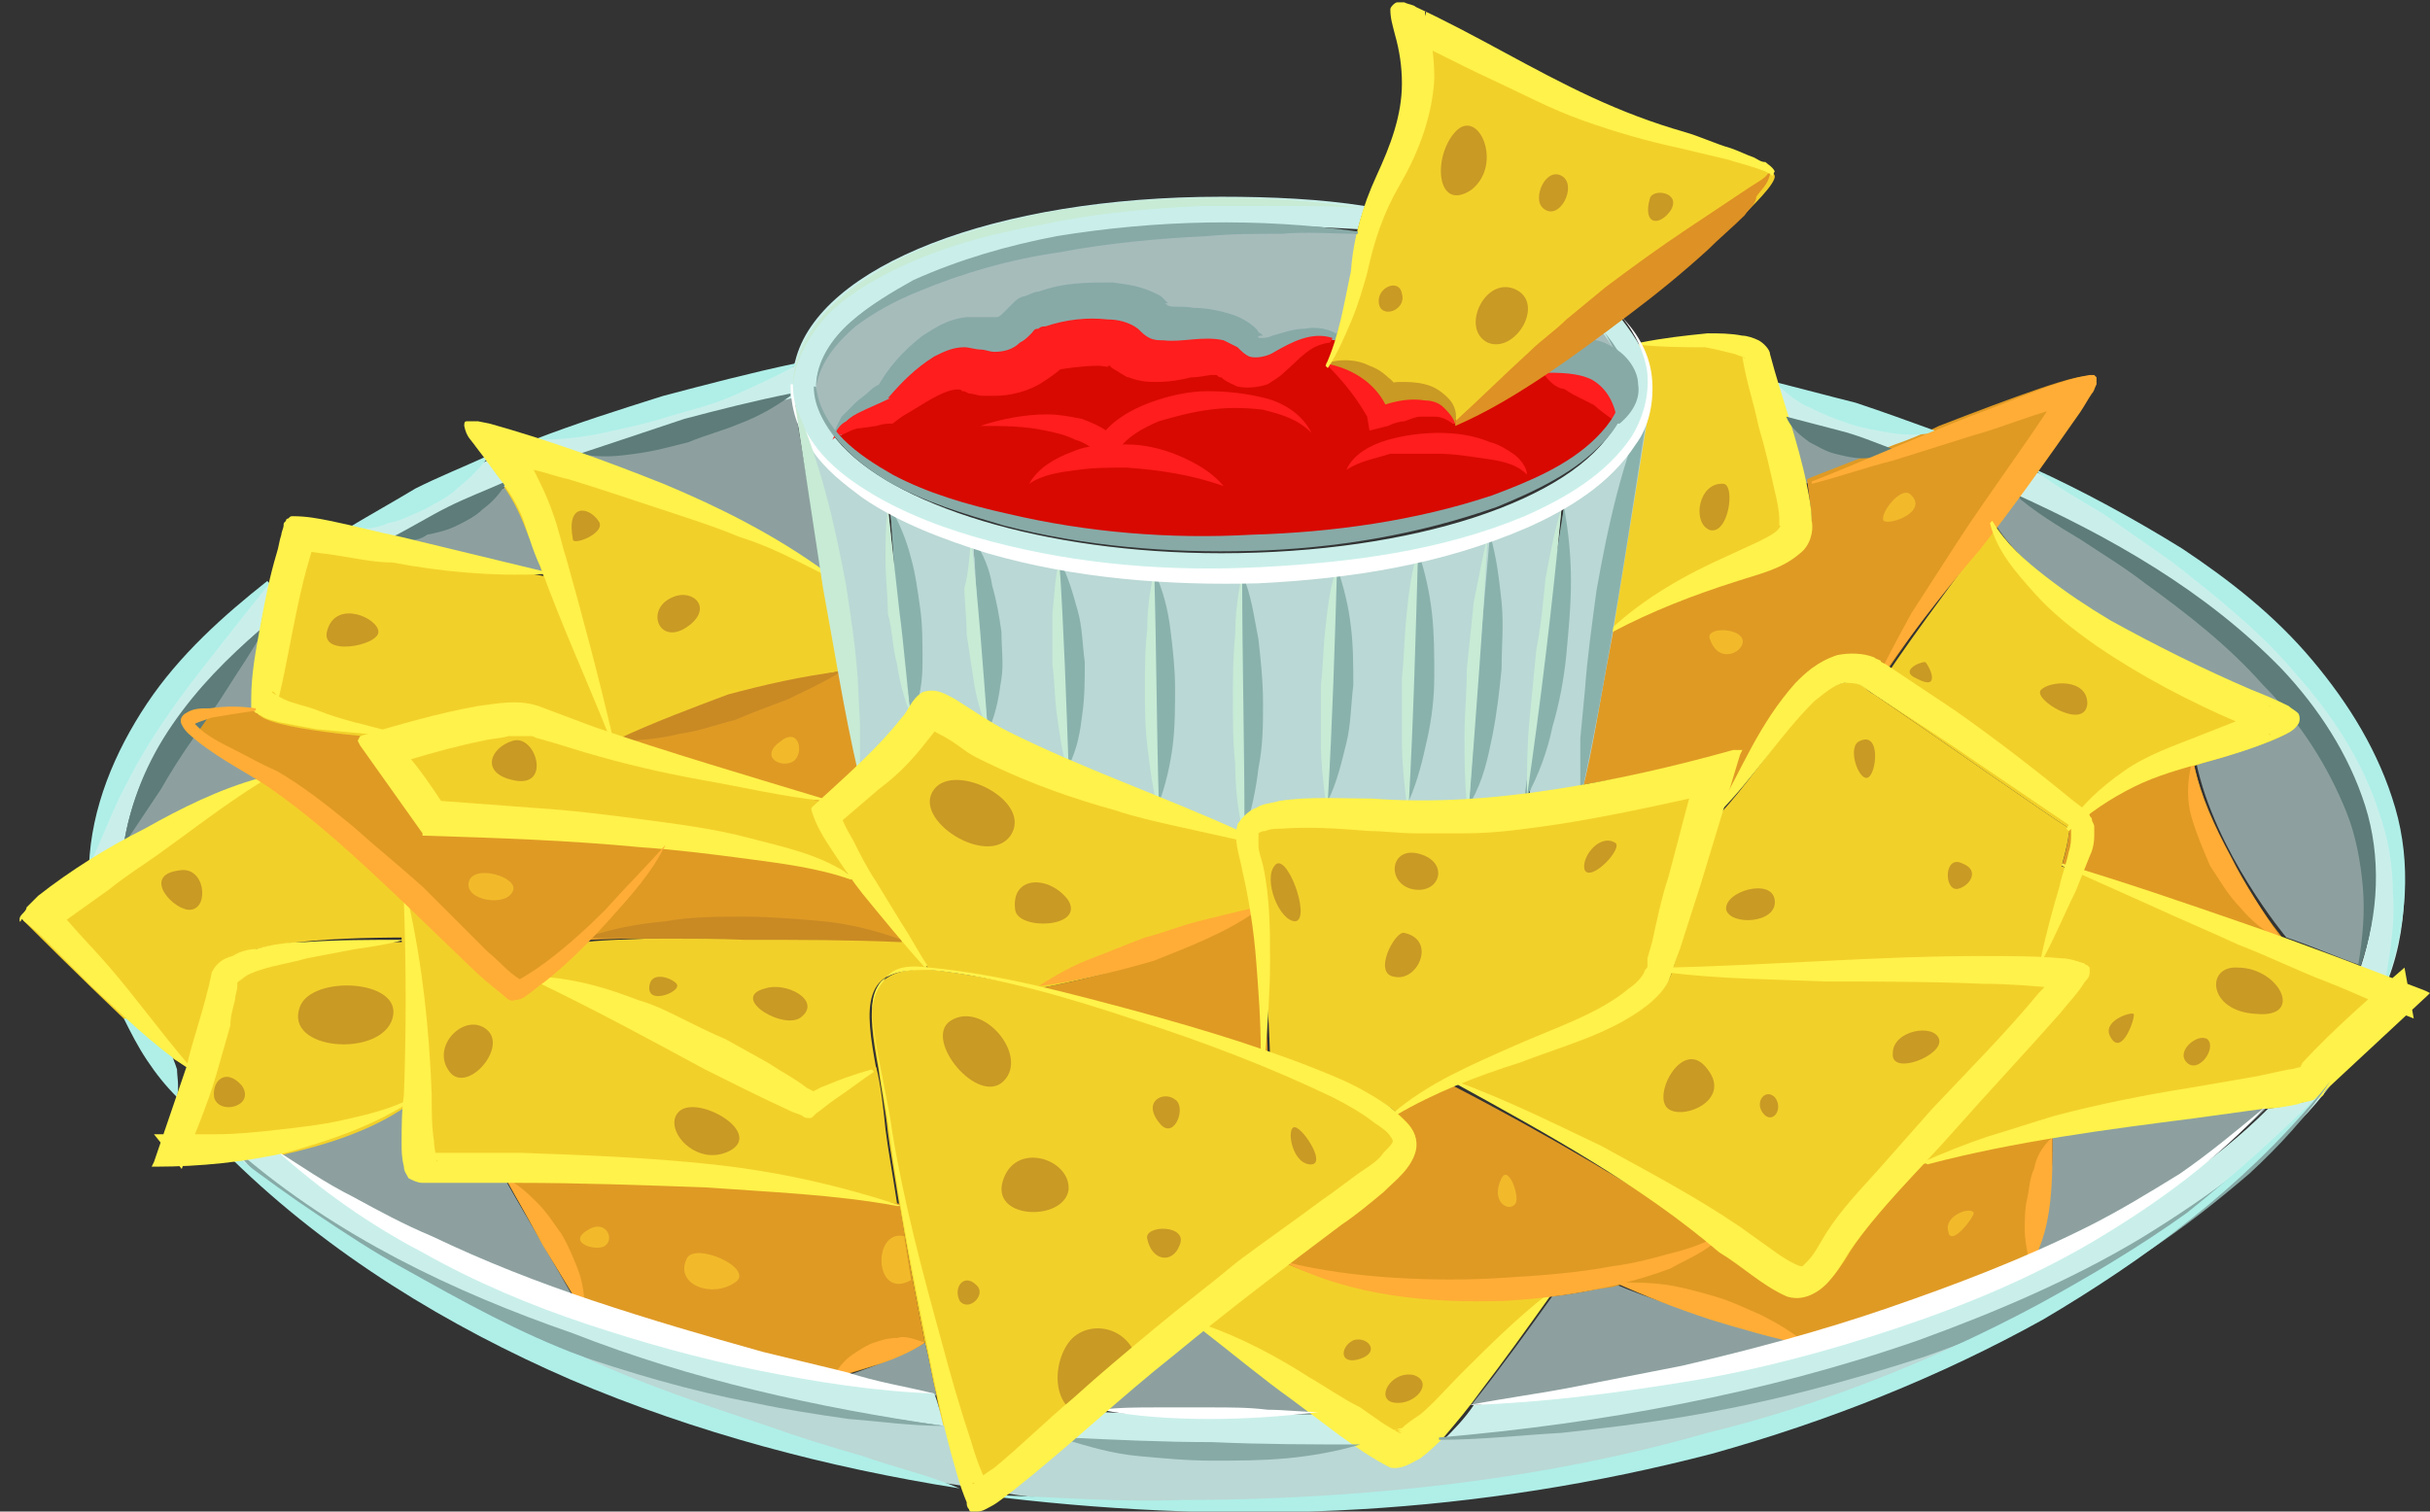 <svg xmlns="http://www.w3.org/2000/svg" width="90" height="56" viewBox="0 0 90 56" fill="none"><rect x="0" y="0" width="90" height="56" fill="#333333" stroke="none"/><g clip-path="url(#clip0_2158_5289)"><path d="M86.225 40.135C86.054 40.306 85.968 40.392 85.882 40.478C85.711 40.649 85.025 40.821 83.91 40.992C82.023 41.25 79.022 41.593 75.934 42.107C74.391 42.364 72.761 42.708 71.218 43.136C73.876 40.221 77.478 36.533 77.478 35.933C77.478 35.675 76.706 35.59 75.42 35.504C75.763 34.046 76.106 32.931 76.278 32.074C78.593 32.76 81.766 33.874 84.51 34.818C85.539 35.161 86.483 35.59 87.254 35.847C87.683 36.018 88.026 36.104 88.284 36.276C89.141 36.619 89.656 36.79 89.656 36.79C89.656 36.79 87.254 39.106 86.225 40.135Z" fill="#F2D02A"></path><path d="M82.621 27.871C83.993 27.442 85.28 27.014 85.108 26.499L85.537 26.156C87.081 28.214 87.938 30.444 87.938 32.674C87.938 33.703 87.767 34.732 87.424 35.761C86.652 35.504 85.709 35.075 84.68 34.732C84.68 34.732 82.021 31.559 81.335 28.214C81.678 28.128 82.192 28.043 82.621 27.871Z" fill="#8DA09F"></path><path d="M85.107 26.585C85.278 27.1 83.992 27.528 82.62 27.957C82.191 28.129 81.677 28.214 81.248 28.386C79.79 28.815 78.332 29.329 76.617 30.873C76.617 30.701 76.531 30.616 76.531 30.616C76.188 30.444 71.3 27.014 69.413 25.727C70.356 24.184 72.243 21.697 73.873 19.467C75.759 22.726 82.791 25.47 84.421 26.156C84.85 26.242 85.021 26.413 85.107 26.585Z" fill="#F2D02A"></path><path d="M81.254 28.3C81.941 31.645 84.599 34.818 84.599 34.818C81.855 33.874 78.682 32.674 76.366 32.074C76.538 31.473 76.624 31.044 76.624 30.787C78.339 29.158 79.796 28.729 81.254 28.3Z" fill="#DF9A24"></path><path d="M76.021 42.107C79.108 41.592 82.11 41.249 83.996 40.992C82.024 42.964 79.365 44.765 76.021 46.395C75.764 46.48 75.506 46.652 75.249 46.738C76.107 45.108 76.021 42.107 76.021 42.107Z" fill="#8DA09F"></path><path d="M75.509 35.504C76.795 35.504 77.567 35.675 77.567 35.933C77.567 36.619 73.965 40.221 71.306 43.136C70.106 44.423 69.077 45.623 68.648 46.309C67.19 48.625 66.59 48.024 64.36 46.309C64.189 46.138 63.931 46.052 63.76 45.88C61.273 44.165 57.156 41.764 53.983 40.135C57.328 38.763 61.273 38.077 61.959 35.933C65.389 35.847 72.078 35.418 75.509 35.504Z" fill="#F2D02A"></path><path d="M74.56 18.352C75.075 18.523 75.503 18.781 76.018 19.038C80.306 21.096 83.565 23.583 85.537 26.242L85.108 26.585C85.108 26.413 84.851 26.242 84.422 26.07C82.793 25.384 75.761 22.554 73.874 19.381C74.131 18.952 74.303 18.695 74.56 18.352Z" fill="#8DA09F"></path><path d="M76.019 19.038C75.591 18.781 75.076 18.609 74.561 18.352C74.819 18.009 74.99 17.666 75.248 17.409C83.738 21.182 89.055 26.671 89.055 32.759C89.055 33.96 88.883 35.161 88.454 36.276C88.111 36.19 87.768 36.018 87.425 35.847C87.768 34.818 87.94 33.788 87.94 32.759C87.94 30.53 87.168 28.3 85.539 26.242C83.566 23.583 80.307 21.096 76.019 19.038Z" fill="#CAEFEA"></path><path d="M66.155 15.436C67.527 15.779 68.814 16.208 70.1 16.637C68.385 17.323 67.013 17.923 66.841 17.923C66.67 17.151 66.412 16.294 66.155 15.436Z" fill="#8DA09F"></path><path d="M76.359 32.074C76.188 32.931 75.845 34.046 75.502 35.504C72.072 35.418 65.382 35.847 61.952 35.933C62.381 34.389 63.153 31.988 63.667 30.187C65.554 28.214 67.526 24.355 69.07 25.47C69.156 25.556 69.242 25.642 69.413 25.727C71.3 27.014 76.188 30.444 76.531 30.616C76.617 30.701 76.617 30.787 76.617 30.873C76.617 31.044 76.531 31.473 76.359 32.074Z" fill="#F2D02A"></path><path d="M70.013 16.637C68.727 16.208 67.441 15.865 66.068 15.436C65.897 15.007 65.811 14.493 65.64 14.15C67.698 14.664 69.67 15.265 71.557 15.951C71.128 16.208 70.528 16.379 70.013 16.637Z" fill="#CAEFEA"></path><path d="M66.843 17.923C67.015 18.524 67.015 19.124 67.015 19.553C67.015 21.268 64.185 21.096 59.64 23.498C60.24 19.896 60.84 16.037 61.012 15.008C61.012 14.922 61.012 14.836 61.012 14.75C61.012 14.579 61.012 14.493 61.012 14.321C61.012 13.807 60.84 13.292 60.583 12.778C63.327 12.263 65.128 12.435 65.3 13.207C65.3 13.378 65.471 13.721 65.557 14.236C65.643 14.579 65.814 15.093 65.986 15.522C66.415 16.294 66.672 17.151 66.843 17.923Z" fill="#F2D02A"></path><path d="M66.84 49.825C62.981 50.854 58.865 51.626 54.491 52.055C55.52 50.769 56.635 49.225 57.493 48.024C58.35 47.939 59.122 47.767 59.894 47.596C59.808 47.596 62.295 48.625 66.84 49.825Z" fill="#8DA09F"></path><path d="M64.271 46.309C66.586 48.025 67.187 48.625 68.559 46.309C68.988 45.623 70.017 44.423 71.217 43.136C72.761 42.708 74.305 42.45 75.934 42.107C75.934 42.107 76.02 45.109 75.162 46.738C72.59 47.939 69.76 48.968 66.758 49.74C62.298 48.625 59.812 47.51 59.812 47.51C61.698 47.081 63.156 46.481 63.671 45.795C63.928 46.052 64.099 46.224 64.271 46.309Z" fill="#DF9A24"></path><path d="M66.846 49.825C69.848 48.968 72.678 48.025 75.25 46.824C75.508 46.738 75.765 46.567 76.022 46.481C79.367 44.852 82.025 43.05 83.998 41.078C85.112 40.907 85.799 40.735 85.97 40.564C86.056 40.478 86.142 40.392 86.313 40.221C85.97 40.649 85.627 41.078 85.198 41.507C79.367 47.681 67.618 52.141 53.468 53.342C53.811 52.998 54.24 52.57 54.583 52.055C58.785 51.626 62.987 50.855 66.846 49.825Z" fill="#CAEFEA"></path><path d="M65.73 6.517C65.816 7.032 62.728 9.691 60.241 11.663C60.156 11.749 60.07 11.749 60.07 11.835C59.812 12.006 59.641 12.178 59.384 12.349C58.612 12.949 57.84 13.464 57.154 13.893C55.868 14.75 54.753 15.436 53.895 15.779C53.295 14.321 51.237 15.179 51.237 15.179C50.551 13.807 49.093 13.635 49.093 13.635C49.093 13.635 49.264 13.292 49.436 12.692C49.607 12.006 49.865 10.977 50.122 9.605C50.122 9.262 50.208 9.004 50.293 8.747C50.379 8.404 50.465 8.147 50.551 7.89C51.065 6.26 51.923 5.145 52.008 3.43C52.18 1.2 50.894 -0.172 52.352 0.429C53.809 1.029 57.754 3.344 59.812 4.202C61.956 4.888 65.644 6.003 65.73 6.517Z" fill="#F2D02A"></path><path d="M59.385 12.264C59.985 12.95 60.243 13.636 60.243 14.322C60.243 14.751 60.071 15.265 59.814 15.694C59.556 13.807 58.013 13.893 57.155 13.893C57.841 13.378 58.613 12.864 59.385 12.264Z" fill="#A6BCBB"></path><path d="M73.873 19.295C72.158 21.611 70.357 24.098 69.414 25.556C69.328 25.47 69.157 25.384 69.071 25.298C67.527 24.269 65.555 28.128 63.668 30.015C64.097 28.729 64.354 27.785 64.354 27.785C64.354 27.785 61.867 28.557 58.608 29.072C58.866 27.7 59.294 25.556 59.723 23.326C64.268 21.01 67.098 21.182 67.098 19.381C67.098 18.952 67.013 18.438 66.927 17.752C67.098 17.666 68.471 17.151 70.186 16.465C70.7 16.294 71.301 16.037 71.815 15.779C74.474 14.75 77.218 13.721 77.389 13.978C77.561 14.15 76.618 15.522 75.331 17.237C75.074 17.58 74.902 17.837 74.645 18.18C74.302 18.695 74.131 18.952 73.873 19.295Z" fill="#DF9A24"></path><path d="M57.84 18.695C59.641 17.666 60.842 16.38 61.099 15.008C60.928 16.037 60.327 19.81 59.727 23.498C59.298 25.727 58.955 27.957 58.612 29.244C58.012 29.329 57.326 29.415 56.64 29.501C56.983 26.928 57.926 18.781 57.926 18.781L57.84 18.695Z" fill="#BAD8D5"></path><path d="M57.408 48.025C54.235 48.367 50.547 48.196 47.46 46.824C51.834 43.565 53.291 42.708 51.576 41.335C52.262 40.907 53.034 40.564 53.806 40.221C56.979 41.85 61.096 44.251 63.583 45.966C63.068 46.567 61.61 47.167 59.723 47.681C59.123 47.767 58.266 47.853 57.408 48.025Z" fill="#DF9A24"></path><path d="M57.836 18.781C57.836 18.781 56.978 26.928 56.549 29.501C55.863 29.586 55.091 29.672 54.405 29.672L55.091 19.81C56.12 19.467 56.978 19.124 57.75 18.695L57.836 18.781Z" fill="#BAD8D5"></path><path d="M53.379 53.256C52.693 53.942 52.007 54.371 51.578 54.113C51.321 54.028 50.892 53.77 50.463 53.427C50.034 53.17 49.52 52.741 48.92 52.312C46.947 50.855 44.546 49.054 44.546 49.054C45.06 48.625 45.575 48.196 46.175 47.767C46.604 47.424 47.033 47.081 47.462 46.738C50.463 48.11 54.237 48.282 57.41 47.939C56.552 49.139 55.437 50.683 54.408 51.969C54.065 52.484 53.722 52.913 53.379 53.256Z" fill="#F2D02A"></path><path d="M52.179 29.758L52.522 20.582C53.465 20.41 54.323 20.153 55.18 19.896L54.494 29.758C53.722 29.758 52.95 29.844 52.179 29.758Z" fill="#BAD8D5"></path><path d="M52.182 29.758C52.953 29.758 53.725 29.758 54.497 29.672C55.183 29.586 55.955 29.586 56.641 29.5C57.327 29.415 57.927 29.329 58.613 29.243C61.786 28.643 64.359 27.957 64.359 27.957C64.359 27.957 64.102 28.9 63.673 30.187C63.159 31.988 62.387 34.389 61.958 35.932C61.272 38.076 57.327 38.762 53.983 40.135C53.211 40.477 52.439 40.821 51.753 41.249C51.581 41.078 51.324 40.906 50.981 40.735C50.123 40.22 48.751 39.62 47.036 39.02C47.036 39.02 46.95 36.018 46.607 33.703C46.522 33.102 46.436 32.502 46.264 32.073C46.178 31.644 46.093 31.387 46.093 31.044C46.093 30.873 46.093 30.787 46.093 30.701C46.264 30.015 47.122 29.758 49.18 29.758C49.866 29.758 50.724 29.758 51.667 29.843C51.839 29.758 52.01 29.758 52.182 29.758Z" fill="#F2D02A"></path><path d="M49.523 21.011L49.18 29.672C47.122 29.672 46.264 30.015 46.093 30.616V21.182C47.208 21.268 48.408 21.182 49.523 21.011Z" fill="#BAD8D5"></path><path d="M49.179 29.672L49.522 21.011C50.551 20.925 51.58 20.753 52.523 20.496L52.18 29.758C52.009 29.758 51.837 29.758 51.666 29.758C50.637 29.758 49.865 29.672 49.179 29.672Z" fill="#BAD8D5"></path><path d="M49.18 13.55C49.18 13.55 50.638 13.721 51.324 15.093C51.324 15.093 53.382 14.321 53.982 15.693C54.84 15.35 55.955 14.75 57.241 13.807C58.184 13.807 59.642 13.807 59.9 15.608C58.356 18.266 52.439 20.324 45.321 20.324C38.632 20.324 32.972 18.609 31.085 16.122C31.256 15.436 33.057 14.836 33.057 14.836C33.057 14.836 34.858 12.692 36.145 13.035C37.431 13.464 38.203 12.606 38.546 12.349C38.803 12.092 41.547 11.577 42.405 12.349C43.177 13.121 45.235 12.092 46.093 13.035C47.036 13.978 48.065 12.092 49.609 12.52C49.266 13.206 49.18 13.55 49.18 13.55Z" fill="#D80900"></path><path d="M48.92 52.398C48.062 52.398 47.119 52.398 46.261 52.398C44.46 52.398 42.659 52.312 40.858 52.227C41.973 51.283 43.174 50.254 44.632 49.053C44.546 49.139 46.861 50.94 48.92 52.398Z" fill="#8DA09F"></path><path d="M45.236 21.268C45.493 21.268 45.75 21.268 46.008 21.268V30.701C46.008 30.787 45.922 30.958 46.008 31.044C45.236 30.701 44.121 30.272 42.835 29.758L42.663 21.182C43.521 21.268 44.378 21.268 45.236 21.268Z" fill="#BAD8D5"></path><path d="M48.917 52.398C49.517 52.827 50.032 53.17 50.461 53.513C49.089 53.599 47.631 53.599 46.258 53.599C44.029 53.599 41.799 53.513 39.569 53.341C39.998 52.998 40.341 52.655 40.77 52.312C42.571 52.398 44.372 52.484 46.173 52.484C47.116 52.398 47.974 52.398 48.917 52.398Z" fill="#CAEFEA"></path><path d="M42.742 21.182L42.913 29.758C41.798 29.329 40.684 28.9 39.655 28.386L39.312 20.753C40.341 21.011 41.541 21.096 42.742 21.182Z" fill="#BAD8D5"></path><path d="M46.95 39.02C44.377 38.077 41.118 37.219 38.46 36.619C38.46 36.619 43.605 35.761 46.521 33.703C46.864 36.018 46.95 39.02 46.95 39.02Z" fill="#DF9A24"></path><path d="M39.227 20.753L39.57 28.386C38.369 27.871 37.34 27.357 36.654 26.928L36.054 19.981C36.997 20.324 38.112 20.582 39.227 20.753Z" fill="#BAD8D5"></path><path d="M53.379 53.256C67.529 52.141 79.278 47.596 85.11 41.421C79.107 48.196 65.9 55.914 46.175 55.914C43.002 55.914 40.001 55.743 37.171 55.314C37.771 54.885 38.543 54.199 39.572 53.341C41.716 53.513 43.946 53.599 46.261 53.599C47.719 53.599 49.091 53.599 50.463 53.513C50.892 53.856 51.321 54.113 51.578 54.199C52.007 54.37 52.607 54.027 53.379 53.256Z" fill="#BAD8D5"></path><path d="M37.17 55.313C36.57 55.742 36.227 56 36.055 55.914C35.97 55.914 35.798 55.571 35.627 55.142C35.455 54.627 35.198 53.856 34.941 52.912C34.855 52.569 34.769 52.141 34.683 51.712C34.512 51.111 34.426 50.425 34.254 49.739C33.911 48.024 33.568 46.223 33.311 44.68C33.14 43.565 32.968 42.621 32.882 41.935C32.797 41.078 32.625 40.306 32.539 39.62C32.111 37.304 31.939 35.761 34.512 35.932C35.369 36.018 36.827 36.275 38.542 36.618C41.201 37.219 44.374 38.162 47.032 39.02C48.748 39.62 50.12 40.22 50.977 40.735C51.32 40.906 51.578 41.078 51.749 41.249C53.464 42.621 51.921 43.479 47.633 46.738C47.204 47.081 46.775 47.424 46.346 47.767C45.746 48.196 45.231 48.624 44.717 49.053C43.259 50.168 42.058 51.283 40.944 52.226C40.515 52.655 40.086 52.998 39.743 53.255C38.542 54.199 37.77 54.885 37.17 55.313Z" fill="#F2D02A"></path><path d="M34.258 49.74C34.429 50.426 34.515 51.026 34.686 51.712C33.4 51.541 32.114 51.283 30.913 51.112C33.314 50.34 34.258 49.74 34.258 49.74Z" fill="#8DA09F"></path><path d="M33.487 34.818C34.001 35.504 34.43 35.933 34.43 35.933C31.857 35.761 32.029 37.305 32.458 39.62C32.458 39.62 30.399 41.078 30.228 41.335C30.056 41.593 22.252 37.305 20.108 36.361C20.623 35.933 21.137 35.504 21.738 34.904C21.824 34.818 27.741 34.56 33.487 34.818Z" fill="#F2D02A"></path><path d="M34.256 49.739C34.256 49.739 33.312 50.426 30.911 51.026C27.652 50.426 24.479 49.568 21.563 48.539C20.534 46.738 18.819 43.908 18.733 43.651C22.593 43.651 29.282 43.822 33.312 44.594C33.569 46.223 33.913 48.024 34.256 49.739Z" fill="#DF9A24"></path><path d="M33.485 34.818C32.884 34.132 32.198 33.274 31.598 32.416C30.998 31.559 30.483 30.701 30.311 30.101C30.311 30.101 30.483 30.015 30.655 29.758C30.998 29.501 31.426 29.072 31.941 28.557C32.627 27.871 33.313 27.185 33.656 26.756C33.742 26.671 33.828 26.585 33.828 26.499C34.342 25.813 34.599 25.556 36.4 26.756C36.486 26.842 36.572 26.928 36.658 26.928C37.429 27.357 38.459 27.871 39.573 28.386C40.602 28.815 41.803 29.329 42.832 29.758C44.033 30.272 45.148 30.701 46.005 31.044C46.005 31.302 46.091 31.645 46.177 32.073C46.263 32.502 46.434 33.102 46.52 33.703C43.604 35.761 38.459 36.618 38.459 36.618C36.743 36.276 35.285 35.932 34.428 35.932C34.428 35.932 34.085 35.504 33.485 34.818Z" fill="#F2D02A"></path><path d="M36.055 20.067L36.655 27.014C36.57 26.928 36.484 26.842 36.398 26.842C34.597 25.641 34.34 25.813 33.825 26.585C33.482 24.012 32.968 18.866 32.968 18.866C33.825 19.295 34.855 19.724 36.055 20.067Z" fill="#BAD8D5"></path><path d="M31.855 28.643C31.341 29.157 30.912 29.586 30.569 29.843C30.569 29.843 26.024 28.557 22.851 27.442C23.708 27.013 27.31 25.47 31.083 24.869C31.426 26.242 31.684 27.614 31.855 28.643Z" fill="#DF9A24"></path><path d="M31.596 32.416C32.196 33.274 32.968 34.132 33.482 34.818C27.737 34.56 21.819 34.818 21.819 34.818C22.934 33.703 24.049 32.416 24.649 31.302C27.394 31.559 30.138 31.902 31.596 32.416Z" fill="#DF9A24"></path><path d="M45.233 8.318C47.034 8.318 48.749 8.404 50.293 8.661C50.207 8.918 50.207 9.262 50.121 9.519C49.95 10.891 49.693 11.92 49.435 12.606C47.892 12.177 46.862 14.15 45.919 13.121C44.976 12.177 43.003 13.206 42.231 12.435C41.46 11.663 38.715 12.177 38.372 12.435C38.029 12.692 37.343 13.549 35.971 13.121C34.685 12.692 32.884 14.921 32.884 14.921C32.884 14.921 31.083 15.522 30.912 16.208C30.397 15.608 30.14 15.007 30.14 14.321C30.225 10.977 37 8.318 45.233 8.318Z" fill="#A6BCBB"></path><path d="M61.097 14.322C61.097 14.493 61.097 14.579 61.097 14.75C61.097 14.836 61.097 14.922 61.097 15.008C60.839 16.38 59.639 17.666 57.838 18.695C57.066 19.124 56.209 19.553 55.179 19.81C54.322 20.067 53.464 20.325 52.521 20.496C51.578 20.668 50.548 20.839 49.519 21.011C48.404 21.096 47.204 21.182 46.003 21.268C45.746 21.268 45.489 21.268 45.231 21.268C44.374 21.268 43.516 21.268 42.745 21.182C41.544 21.096 40.343 21.011 39.228 20.753C38.114 20.582 36.999 20.325 35.97 19.982C34.769 19.639 33.74 19.21 32.882 18.695C30.996 17.666 29.795 16.465 29.452 15.008C29.366 14.836 29.366 14.75 29.366 14.579C29.366 14.407 29.366 14.322 29.366 14.15C29.366 13.893 29.366 13.636 29.452 13.378C30.309 9.862 36.827 7.289 45.231 7.289C47.118 7.289 48.919 7.375 50.548 7.632C50.463 7.89 50.377 8.147 50.291 8.49C48.748 8.404 47.032 8.318 45.231 8.318C36.913 8.318 30.224 11.063 30.224 14.407C30.224 15.093 30.481 15.694 30.996 16.294C32.968 18.695 38.628 20.496 45.231 20.496C52.349 20.496 58.267 18.524 59.81 15.779C60.068 15.351 60.239 14.922 60.239 14.407C60.239 13.721 59.896 13.035 59.382 12.349C59.639 12.178 59.81 12.006 60.068 11.835C60.325 12.178 60.582 12.521 60.754 12.864C61.011 13.292 61.097 13.807 61.097 14.322Z" fill="#CAEFEA"></path><path d="M32.883 18.781C32.883 18.781 33.397 23.926 33.74 26.499C33.654 26.585 33.569 26.67 33.569 26.756C33.311 27.185 32.539 27.871 31.853 28.557C31.682 27.528 31.339 26.156 31.082 24.784C30.91 23.583 30.653 22.383 30.481 21.182C29.967 18.18 29.538 15.522 29.452 15.093C29.795 16.551 31.082 17.837 32.883 18.781Z" fill="#BAD8D5"></path><path d="M30.48 21.268C28.165 19.467 24.392 17.923 21.561 16.894C24.049 16.037 26.621 15.265 29.366 14.75C29.366 14.922 29.366 15.008 29.451 15.179C29.537 15.608 29.966 18.266 30.48 21.268Z" fill="#8DA09F"></path><path d="M29.37 14.75C26.625 15.351 23.967 16.037 21.566 16.894C20.965 16.637 20.365 16.465 19.851 16.294C22.766 15.179 26.025 14.236 29.541 13.55C29.456 13.807 29.456 14.064 29.456 14.321C29.37 14.493 29.37 14.579 29.37 14.75Z" fill="#CAEFEA"></path><path d="M31.594 32.417C30.222 31.902 27.478 31.559 24.648 31.302C20.274 30.873 15.815 30.787 15.815 30.787L13.499 27.528C13.499 27.528 13.842 27.357 14.442 27.185C15.986 26.671 18.988 25.813 20.188 26.413C20.617 26.585 21.56 26.928 22.589 27.271C22.675 27.271 22.761 27.357 22.847 27.357C26.02 28.386 30.565 29.758 30.565 29.758C30.393 29.93 30.222 30.101 30.222 30.101C30.479 30.701 30.994 31.559 31.594 32.417Z" fill="#F2D02A"></path><path d="M14.959 33.36C17.017 35.332 18.733 37.047 19.076 36.962C19.247 36.962 19.676 36.704 20.105 36.276C22.249 37.219 30.052 41.507 30.224 41.249C30.396 40.992 32.454 39.534 32.454 39.534C32.625 40.22 32.711 40.992 32.797 41.85C32.883 42.536 33.054 43.479 33.226 44.594C29.281 43.908 22.592 43.736 18.647 43.651C17.017 43.651 15.817 43.651 15.645 43.651C15.131 43.651 14.702 43.736 14.873 40.821C14.959 38.934 14.959 36.361 14.873 34.732C14.959 34.046 14.959 33.445 14.959 33.36Z" fill="#F2D02A"></path><path d="M20.192 36.275C19.678 36.704 19.335 36.961 19.163 36.961C18.82 37.047 17.105 35.246 15.047 33.359C13.332 31.73 11.359 29.929 9.73 28.9C9.644 28.814 9.558 28.814 9.472 28.729C5.871 26.67 6.042 26.156 9.472 26.242C9.644 26.842 14.189 27.185 14.446 27.185C13.846 27.357 13.503 27.528 13.503 27.528L15.819 30.787C15.819 30.787 20.364 30.872 24.652 31.301C24.051 32.416 22.936 33.788 21.822 34.817C21.221 35.418 20.621 35.932 20.192 36.275Z" fill="#DF9A24"></path><path d="M19.676 19.896C19.848 20.325 20.019 20.753 20.191 21.268C18.733 21.011 16.503 20.41 14.616 19.982C15.216 19.639 15.817 19.296 16.503 19.038C17.275 18.695 18.047 18.352 18.818 18.009C19.076 18.524 19.419 19.21 19.676 19.896Z" fill="#8DA09F"></path><path d="M18.044 16.98C17.358 15.951 16.844 15.437 17.787 15.694C18.13 15.78 18.902 16.037 19.845 16.294C20.36 16.466 20.96 16.637 21.561 16.894C24.476 17.924 28.25 19.467 30.479 21.268C30.651 22.469 30.908 23.669 31.08 24.87C27.306 25.556 23.704 27.1 22.847 27.443C22.761 27.443 22.675 27.357 22.59 27.357C22.247 26.585 21.046 23.584 20.103 21.268C19.931 20.753 19.76 20.239 19.588 19.896C19.331 19.21 19.074 18.61 18.645 18.009C18.473 17.666 18.302 17.323 18.044 16.98Z" fill="#F2D02A"></path><path d="M16.421 19.038C15.735 19.381 15.135 19.639 14.535 19.982C13.934 19.81 13.42 19.724 12.905 19.639C14.449 18.695 16.164 17.838 18.051 17.066C18.222 17.323 18.48 17.666 18.737 18.009C17.965 18.352 17.193 18.695 16.421 19.038Z" fill="#CAEFEA"></path><path d="M14.958 40.907C14.787 43.737 15.215 43.737 15.73 43.737C15.901 43.737 17.016 43.737 18.731 43.737C18.817 43.908 20.532 46.824 21.561 48.625C19.761 48.025 18.045 47.253 16.416 46.481C14.015 45.366 11.957 44.08 10.327 42.708C11.871 42.364 13.586 41.764 14.958 40.907Z" fill="#8DA09F"></path><path d="M6.638 40.649C6.723 40.306 6.809 39.963 6.981 39.706C7.41 38.334 7.838 36.961 7.924 36.361C8.096 35.075 12.212 34.903 15.042 34.903C15.042 36.532 15.128 39.105 15.042 40.992C13.67 41.935 11.955 42.45 10.411 42.793C9.811 42.793 9.296 42.879 8.782 42.879H8.696C6.981 43.136 5.694 43.136 5.694 43.136C5.694 43.136 6.123 42.021 6.638 40.649Z" fill="#F2D02A"></path><path d="M10.069 21.611C10.326 20.41 10.584 19.467 10.755 19.381C10.927 19.296 11.784 19.381 12.985 19.724C13.499 19.81 14.014 19.982 14.614 20.067C16.501 20.496 18.731 21.096 20.189 21.354C21.046 23.669 22.333 26.671 22.676 27.443C21.561 27.1 20.703 26.756 20.274 26.585C19.074 25.985 15.986 26.842 14.529 27.357C14.271 27.357 9.726 27.014 9.555 26.413C9.469 25.985 9.555 24.784 9.812 23.498C9.812 22.726 9.898 22.126 10.069 21.611C9.983 21.611 9.983 21.611 10.069 21.611Z" fill="#F2D02A"></path><path d="M34.944 52.827C23.71 51.369 14.362 47.681 8.788 42.879C9.217 42.793 9.731 42.707 10.246 42.621C11.961 43.993 14.019 45.194 16.335 46.395C17.964 47.167 19.679 47.853 21.48 48.539C24.396 49.568 27.483 50.34 30.828 51.026C32.114 51.283 33.315 51.455 34.601 51.626C34.773 52.055 34.858 52.484 34.944 52.827Z" fill="#CAEFEA"></path><path d="M8.788 42.965C8.788 42.879 8.788 42.879 8.788 42.965C14.448 47.767 23.796 51.369 35.03 52.827C35.287 53.77 35.459 54.542 35.716 55.056C23.024 53.17 13.934 47.938 8.788 42.965Z" fill="#BAD8D5"></path><path d="M9.387 26.242C5.957 26.156 5.786 26.671 9.387 28.729C9.473 28.814 9.559 28.814 9.645 28.9C8.273 29.243 6.3 30.272 4.585 31.302C5.014 28.471 6.729 25.813 9.645 23.326C9.473 24.612 9.302 25.813 9.387 26.242Z" fill="#8DA09F"></path><path d="M4.669 37.819C2.954 36.19 1.153 34.389 0.895 34.132C0.638 33.96 1.753 33.102 3.382 31.988C3.811 31.73 4.154 31.473 4.669 31.216C6.384 30.187 8.356 29.243 9.728 28.815C11.358 29.844 13.33 31.645 15.045 33.274C15.045 33.36 15.045 33.874 15.045 34.732C12.215 34.732 8.099 34.903 7.927 36.19C7.842 36.79 7.413 38.162 6.984 39.534C6.384 39.277 5.526 38.591 4.669 37.819Z" fill="#F2D02A"></path><path d="M3.382 32.073C3.639 28.214 6.04 24.612 9.985 21.611C9.899 22.125 9.728 22.726 9.642 23.326C6.812 25.813 5.011 28.471 4.582 31.301C4.239 31.559 3.811 31.816 3.382 32.073Z" fill="#CAEFEA"></path><path d="M19.765 16.294C21.308 15.694 22.938 15.179 24.567 14.665C26.197 14.236 27.826 13.807 29.455 13.464V13.55C28.683 13.979 27.912 14.322 27.14 14.665C26.368 15.008 25.596 15.179 24.739 15.437C23.967 15.694 23.109 15.865 22.337 16.037C21.566 16.208 20.708 16.294 19.765 16.294Z" fill="#AFEFE8"></path><path d="M12.905 19.553C13.763 19.038 14.535 18.61 15.392 18.095C16.25 17.666 17.107 17.323 18.051 16.894V16.98C17.708 17.409 17.365 17.752 16.936 18.095C16.593 18.438 16.164 18.61 15.735 18.867C15.306 19.038 14.878 19.296 14.363 19.381C14.02 19.553 13.506 19.639 12.905 19.553Z" fill="#AFEFE8"></path><path d="M3.296 32.073C3.382 29.93 4.239 27.871 5.44 26.07C6.64 24.27 8.27 22.812 9.899 21.525L9.985 21.611C9.299 22.468 8.613 23.326 8.013 24.098C7.412 24.87 6.726 25.727 6.212 26.499C5.611 27.357 5.097 28.214 4.668 29.072C4.153 30.015 3.81 31.044 3.296 32.073Z" fill="#AFEFE8"></path><path d="M75.249 17.323C77.136 18.181 79.022 19.21 80.823 20.325C82.624 21.525 84.254 22.812 85.626 24.441C86.998 26.07 88.113 27.871 88.713 29.93C89.313 31.988 89.142 34.217 88.456 36.19H88.37C88.541 35.161 88.713 34.132 88.627 33.102C88.627 32.073 88.456 31.044 88.113 30.101C87.512 28.214 86.398 26.499 85.025 24.956C83.739 23.412 82.11 22.125 80.48 20.839C79.623 20.239 78.765 19.639 77.907 19.038C77.05 18.524 76.107 18.009 75.249 17.323Z" fill="#AFEFE8"></path><path d="M65.733 14.15C66.763 14.408 67.706 14.665 68.735 14.922C69.764 15.265 70.707 15.608 71.651 15.951V16.037C71.05 16.123 70.536 16.123 70.021 16.037C69.507 15.951 68.992 15.865 68.478 15.694C67.963 15.522 67.534 15.351 67.02 15.094C66.591 14.922 66.162 14.579 65.733 14.15Z" fill="#AFEFE8"></path><path d="M44.546 49.054C46.004 49.568 47.29 50.254 48.491 51.026C49.091 51.369 49.691 51.798 50.377 52.141L51.235 52.741L51.664 52.998L51.835 53.084H51.921C51.921 53.084 51.664 52.998 51.835 52.998H51.921C51.664 52.913 51.578 52.998 51.664 52.998C51.664 52.998 51.749 52.913 51.921 52.913C52.092 52.741 52.35 52.57 52.607 52.398C53.121 51.969 53.55 51.455 54.065 50.94C55.094 49.911 56.123 48.882 57.324 47.939L57.409 48.025C56.552 49.225 55.694 50.426 54.837 51.541C54.408 52.141 53.979 52.656 53.465 53.256C53.207 53.513 52.95 53.77 52.607 54.028C52.264 54.199 51.921 54.456 51.492 54.371C50.806 54.028 50.206 53.599 49.605 53.17L47.89 51.884C46.69 51.026 45.575 50.083 44.46 49.225L44.546 49.054Z" fill="#FFF24A"></path><path d="M59.812 47.51C60.498 47.51 61.098 47.51 61.698 47.596C62.298 47.682 62.899 47.853 63.499 48.025C64.099 48.196 64.614 48.453 65.214 48.711C65.729 48.968 66.329 49.311 66.844 49.74V49.825C65.643 49.568 64.442 49.225 63.328 48.882C62.041 48.453 60.926 48.025 59.812 47.51Z" fill="#FFAD36"></path><path d="M47.546 46.738C48.918 47.081 50.29 47.253 51.662 47.338C53.034 47.424 54.407 47.424 55.693 47.338C57.065 47.253 58.351 47.167 59.724 46.91C60.41 46.824 61.096 46.652 61.696 46.481C62.382 46.309 62.982 46.138 63.583 45.795L63.668 45.88C63.154 46.395 62.468 46.652 61.867 46.995C61.181 47.253 60.581 47.424 59.895 47.596C58.523 47.939 57.151 48.11 55.693 48.196C52.949 48.282 50.033 48.024 47.546 46.738Z" fill="#FFAD36"></path><path d="M84.511 34.818C83.911 34.56 83.396 34.132 82.968 33.617C82.539 33.188 82.196 32.588 81.853 32.074C81.596 31.473 81.338 30.873 81.167 30.273C80.995 29.672 80.995 28.986 81.167 28.3H81.252C81.51 29.501 82.024 30.616 82.625 31.73C83.139 32.76 83.825 33.789 84.511 34.818Z" fill="#FFAD36"></path><path d="M34.258 49.74C33.743 50.083 33.143 50.34 32.628 50.511C32.028 50.683 31.428 50.855 30.913 51.026V50.94C31.085 50.597 31.342 50.34 31.599 50.168C31.856 49.997 32.114 49.825 32.371 49.74C32.628 49.654 32.886 49.568 33.229 49.568C33.486 49.482 33.743 49.568 34.258 49.74Z" fill="#FFAD36"></path><path d="M18.733 43.651C19.248 43.908 19.591 44.251 19.934 44.594C20.277 44.937 20.534 45.366 20.792 45.709C21.049 46.138 21.22 46.566 21.392 46.995C21.563 47.424 21.649 47.939 21.649 48.453L21.563 48.539L20.105 46.138L18.733 43.651Z" fill="#FFAD36"></path><path d="M76.02 42.107C76.02 42.879 76.02 43.737 75.934 44.508C75.849 45.28 75.677 46.052 75.249 46.824H75.163C75.077 46.309 74.991 45.966 74.991 45.538C74.991 45.194 74.991 44.766 75.077 44.423C75.163 44.08 75.163 43.651 75.334 43.308C75.42 42.879 75.591 42.536 76.02 42.107Z" fill="#FFAD36"></path><path d="M71.218 43.05C71.99 42.707 72.847 42.364 73.619 42.107C74.477 41.85 75.248 41.593 76.106 41.335C77.735 40.906 79.451 40.563 81.08 40.306L83.567 39.877L84.767 39.62C84.939 39.62 85.111 39.534 85.196 39.534C85.196 39.534 85.196 39.534 85.111 39.62C85.111 39.62 84.939 39.792 85.025 39.706L85.196 39.534L85.282 39.363C86.483 38.076 87.769 36.962 89.055 35.847L89.398 37.733C88.284 37.305 87.254 36.79 86.14 36.361C85.025 35.932 83.996 35.418 82.881 34.989C81.766 34.475 80.737 34.046 79.622 33.531L76.363 32.073V31.988C78.679 32.674 80.908 33.446 83.138 34.217C85.368 34.989 87.598 35.847 89.827 36.704L89.999 36.79L89.913 36.876C88.712 37.991 87.426 39.191 86.225 40.306C86.14 40.392 86.054 40.478 86.054 40.563C85.968 40.649 85.797 40.735 85.711 40.735C85.539 40.821 85.282 40.821 85.111 40.906C84.682 40.992 84.253 41.078 83.824 41.078L81.337 41.421C77.993 41.85 74.648 42.279 71.389 43.136L71.218 43.05Z" fill="#FFF24A"></path><path d="M59.64 23.326C60.926 22.125 62.47 21.268 64.013 20.582L65.128 20.067C65.471 19.896 65.814 19.724 65.9 19.553C65.986 19.467 65.9 19.467 65.9 19.467C65.9 19.467 65.9 19.467 65.9 19.21C65.9 18.952 65.814 18.523 65.728 18.18C65.557 17.409 65.385 16.637 65.128 15.779C64.957 14.922 64.699 14.236 64.528 13.207C64.614 13.292 64.614 13.292 64.614 13.292C64.614 13.207 64.442 13.207 64.271 13.121C63.928 13.035 63.584 12.949 63.156 12.864C62.384 12.864 61.612 12.864 60.755 12.778V12.692C61.612 12.521 62.384 12.435 63.242 12.349C63.67 12.349 64.099 12.349 64.528 12.435C64.699 12.435 64.957 12.521 65.128 12.606C65.3 12.692 65.557 12.949 65.557 13.121C65.986 14.75 66.586 16.294 66.929 18.009C67.015 18.438 67.101 18.866 67.101 19.295C67.186 19.724 67.015 20.239 66.672 20.496C65.986 21.096 65.128 21.268 64.356 21.525C62.727 22.04 61.183 22.64 59.725 23.412L59.64 23.326Z" fill="#FFF24A"></path><path d="M30.913 16.123C30.913 15.866 31.085 15.608 31.17 15.437C31.342 15.265 31.513 15.094 31.685 14.922C31.856 14.751 32.028 14.665 32.2 14.493C32.371 14.322 32.542 14.236 32.8 14.15L32.457 14.408C32.886 13.636 33.4 13.035 34.172 12.435C34.601 12.178 35.029 11.835 35.801 11.749C35.973 11.749 36.23 11.749 36.402 11.749H36.573H36.745C36.83 11.749 36.83 11.749 36.83 11.749H36.916C37.002 11.749 37.088 11.663 37.173 11.578C37.259 11.492 37.259 11.492 37.345 11.406L37.431 11.32L37.517 11.235L37.602 11.149C37.688 11.063 37.859 10.977 37.945 10.977C38.203 10.892 38.288 10.806 38.46 10.806C39.403 10.463 40.261 10.463 41.204 10.463C41.719 10.549 42.233 10.549 43.005 10.977C43.091 11.063 43.176 11.149 43.262 11.235H43.176C43.091 11.235 43.176 11.235 43.262 11.32C43.434 11.406 43.777 11.32 44.206 11.406C44.634 11.406 45.149 11.492 45.663 11.663C45.921 11.749 46.264 11.921 46.521 12.178C46.607 12.264 46.607 12.349 46.693 12.349L46.778 12.435H46.693C46.607 12.435 46.521 12.521 46.693 12.521C46.778 12.521 46.95 12.521 47.121 12.435C47.464 12.349 47.893 12.178 48.322 12.178C48.751 12.092 49.265 12.178 49.608 12.435L49.523 12.607C48.837 12.435 48.15 12.778 47.464 13.207C47.121 13.379 46.778 13.636 46.349 13.464C46.178 13.379 46.007 13.207 45.835 13.121C45.663 13.035 45.578 12.95 45.406 12.864C44.72 12.692 43.948 12.864 43.176 12.864C43.005 12.864 42.748 12.864 42.576 12.778C42.405 12.692 42.233 12.521 42.062 12.435C41.804 12.264 41.376 12.178 41.032 12.178C40.346 12.178 39.575 12.264 38.889 12.435C38.803 12.435 38.717 12.521 38.631 12.521C38.631 12.521 38.545 12.607 38.46 12.692C38.288 12.864 38.203 12.95 38.031 13.035C37.688 13.207 37.259 13.379 36.916 13.379C35.373 12.778 34.086 13.893 33.143 14.922C32.8 15.008 32.371 15.179 32.028 15.351C31.685 15.522 31.342 15.78 31.17 16.123H30.913Z" fill="#87AAA7"></path><path d="M30.913 16.123C30.999 15.865 31.17 15.694 31.342 15.608C31.513 15.437 31.685 15.351 31.856 15.265C32.199 15.094 32.628 14.922 32.971 14.751H32.885C33.4 14.15 33.914 13.636 34.6 13.207C34.944 13.035 35.287 12.864 35.715 12.864C35.887 12.864 36.144 12.95 36.316 12.95C36.487 12.95 36.659 13.035 36.83 13.035C37.173 13.035 37.516 12.95 37.774 12.692C37.945 12.607 38.031 12.521 38.202 12.349C38.288 12.264 38.288 12.178 38.46 12.178C38.545 12.092 38.631 12.092 38.717 12.092C39.489 11.835 40.261 11.749 41.032 11.835C41.375 11.835 41.804 11.921 42.147 12.178C42.319 12.349 42.404 12.435 42.576 12.521C42.748 12.607 42.919 12.607 43.09 12.607C43.777 12.692 44.548 12.435 45.32 12.607C45.492 12.692 45.663 12.778 45.835 12.864C46.006 13.035 46.092 13.121 46.264 13.207C46.521 13.293 46.95 13.207 47.207 13.035C47.807 12.692 48.579 12.264 49.351 12.521L49.265 12.692C48.493 12.778 48.15 13.293 47.55 13.807C47.378 13.979 47.207 14.064 46.95 14.236C46.692 14.322 46.264 14.408 45.835 14.322C45.663 14.236 45.406 14.15 45.234 13.979C45.149 13.979 45.149 13.979 45.063 13.893C45.063 13.893 44.977 13.893 44.892 13.893C44.72 13.893 44.463 13.979 44.12 13.979C43.777 14.064 43.348 14.15 42.833 14.15C42.576 14.15 42.233 14.15 41.804 13.979C41.718 13.979 41.633 13.893 41.461 13.807C41.375 13.721 41.118 13.636 41.118 13.55H41.032C41.118 13.636 40.947 13.464 40.947 13.464L41.032 13.55C41.118 13.636 40.861 13.55 40.689 13.55C40.175 13.55 39.489 13.636 39.06 13.721C38.974 13.721 38.974 13.721 39.06 13.721C39.06 13.721 39.146 13.636 39.231 13.636C39.317 13.636 39.146 13.721 39.317 13.55V13.636C39.146 13.807 38.888 13.979 38.631 14.15C38.117 14.493 37.431 14.665 36.83 14.665C36.659 14.665 36.487 14.665 36.401 14.665C36.23 14.665 36.058 14.579 35.887 14.579L35.715 14.493H35.63C35.63 14.408 35.372 14.408 35.115 14.493C34.6 14.665 34 15.094 33.4 15.437L33.057 15.694C32.885 15.694 32.714 15.694 32.457 15.78L31.856 15.865C31.685 15.865 31.513 15.951 31.342 16.037C31.17 16.123 30.999 16.123 30.827 16.294L30.913 16.123Z" fill="#FF1D1D"></path><path d="M57.155 13.721C57.498 13.121 57.841 12.778 58.27 12.692C58.699 12.521 59.214 12.521 59.728 12.864C60.243 13.121 60.671 13.721 60.671 14.236C60.757 14.75 60.5 15.265 59.985 15.694H59.814C59.728 15.436 59.642 15.093 59.471 14.836C59.299 14.579 59.128 14.407 58.87 14.236C58.356 13.893 57.756 13.978 57.155 13.807V13.721Z" fill="#87AAA7"></path><path d="M57.155 13.807C57.756 13.807 58.442 13.807 58.956 14.064C59.556 14.407 59.814 15.008 59.9 15.608H59.814C59.471 15.351 59.214 15.179 59.042 15.008C58.87 14.922 58.699 14.836 58.527 14.75C58.356 14.665 58.184 14.579 57.927 14.407C57.756 14.407 57.413 14.236 57.155 13.807Z" fill="#FF1D1D"></path><path d="M33.488 45.795C32.287 45.538 32.373 48.196 33.745 47.424L33.488 45.795Z" fill="#F2BA2A"></path><path d="M42.235 51.026C42.149 49.054 40.263 48.797 39.576 49.74C38.89 50.683 38.976 52.57 40.605 52.484L42.235 51.026Z" fill="#C99A24"></path><path d="M6.557 40.65C6.129 40.221 5.786 39.792 5.443 39.277C5.1 38.763 4.842 38.248 4.585 37.734H4.671C5.1 37.819 5.357 37.991 5.614 38.248C5.871 38.42 6.043 38.677 6.214 38.849C6.386 39.106 6.472 39.363 6.557 39.62C6.557 39.878 6.643 40.221 6.557 40.65Z" fill="#AFEFE8"></path><path d="M34.944 52.827C33.744 52.827 32.543 52.655 31.428 52.569C30.228 52.398 29.113 52.227 27.912 51.969C25.597 51.54 23.281 50.854 21.052 50.083C18.822 49.225 16.592 48.367 14.534 47.167C13.505 46.566 12.476 45.88 11.533 45.194C10.589 44.422 9.646 43.736 8.874 42.793V42.707C12.476 45.795 16.764 47.853 21.223 49.397C25.597 51.112 30.228 52.141 34.944 52.827Z" fill="#87AAA7"></path><path d="M50.383 53.513C49.525 53.77 48.582 53.942 47.638 54.028C46.695 54.113 45.837 54.113 44.894 54.113C43.951 54.113 43.093 54.028 42.15 53.942C41.206 53.856 40.349 53.599 39.491 53.341V53.256C41.292 53.341 43.093 53.427 44.894 53.427C46.781 53.513 48.582 53.513 50.383 53.513Z" fill="#87AAA7"></path><path d="M86.313 40.049C85.455 41.336 84.426 42.45 83.311 43.48C82.111 44.509 80.91 45.452 79.624 46.309C77.051 47.939 74.221 49.225 71.305 50.254C68.389 51.198 65.474 51.969 62.386 52.484C60.843 52.741 59.385 52.913 57.841 53.084C56.297 53.17 54.84 53.342 53.296 53.342V53.256C59.299 52.741 65.388 51.627 71.048 49.654C73.878 48.625 76.708 47.424 79.281 45.881C81.939 44.251 84.426 42.45 86.313 40.049Z" fill="#87AAA7"></path><path d="M21.476 16.809C22.762 16.38 24.048 15.951 25.335 15.522C26.621 15.179 27.993 14.836 29.28 14.579V14.665C28.679 15.094 28.079 15.437 27.393 15.694C26.793 15.951 26.107 16.123 25.506 16.38C24.82 16.551 24.22 16.723 23.534 16.809C22.933 16.894 22.247 16.98 21.476 16.809Z" fill="#5D7C7A"></path><path d="M14.53 19.896C15.216 19.553 15.902 19.124 16.588 18.781C17.274 18.438 17.961 18.181 18.732 17.838V17.924C18.475 18.352 18.218 18.61 17.875 18.867C17.618 19.124 17.274 19.296 16.931 19.467C16.588 19.639 16.245 19.724 15.817 19.81C15.474 20.067 15.045 20.067 14.53 19.896Z" fill="#5D7C7A"></path><path d="M4.585 31.302C4.842 29.672 5.443 28.214 6.386 26.842C7.329 25.47 8.444 24.355 9.645 23.326L9.73 23.412C9.302 24.184 8.873 24.784 8.444 25.47C8.015 26.156 7.586 26.756 7.158 27.357C6.729 27.957 6.3 28.643 5.957 29.243L4.585 31.302Z" fill="#5D7C7A"></path><path d="M34.596 51.627C32.367 51.541 30.223 51.198 28.079 50.769C25.935 50.34 23.791 49.74 21.733 49.054C19.675 48.368 17.616 47.51 15.644 46.395C13.671 45.366 11.871 44.08 10.241 42.622C11.184 43.222 12.042 43.822 13.071 44.337C14.015 44.852 14.958 45.366 15.987 45.795C17.959 46.738 19.932 47.51 21.99 48.196C24.048 48.882 26.106 49.483 28.25 50.083C29.279 50.34 30.394 50.597 31.423 50.855C32.453 51.198 33.567 51.369 34.596 51.627Z" fill="white"></path><path d="M48.834 52.312C47.462 52.484 46.09 52.57 44.803 52.57C43.431 52.57 42.059 52.484 40.773 52.227C41.459 52.141 42.145 52.141 42.831 52.141C43.517 52.141 44.203 52.141 44.889 52.141C45.575 52.141 46.261 52.141 46.947 52.227C47.547 52.227 48.233 52.312 48.834 52.312Z" fill="white"></path><path d="M83.914 40.992C82.113 42.965 79.883 44.594 77.568 45.967C75.252 47.339 72.765 48.368 70.193 49.225C67.62 50.083 65.047 50.769 62.389 51.198C59.73 51.627 57.072 51.969 54.413 52.055C55.7 51.798 57.072 51.627 58.358 51.369C59.644 51.112 61.017 50.855 62.303 50.597C64.876 49.997 67.448 49.311 69.935 48.453C72.422 47.596 74.909 46.653 77.311 45.452C78.511 44.852 79.626 44.166 80.741 43.48C81.856 42.708 82.885 41.85 83.914 40.992Z" fill="white"></path><path d="M74.561 18.266C78.163 19.896 81.679 21.868 84.51 24.784C85.882 26.242 86.996 27.957 87.597 29.844C88.197 31.73 88.111 33.874 87.425 35.761H87.34C87.511 34.732 87.597 33.789 87.511 32.845C87.425 31.902 87.254 30.959 86.911 30.101C86.225 28.386 85.195 26.756 83.823 25.384C82.537 23.926 80.993 22.726 79.45 21.611C78.678 21.011 77.82 20.496 77.049 19.982C76.191 19.467 75.333 18.953 74.561 18.266Z" fill="#5D7C7A"></path><path d="M66.155 15.436C66.841 15.608 67.442 15.779 68.128 15.951C68.814 16.122 69.414 16.38 70.1 16.637V16.723C69.671 16.894 69.328 16.98 68.985 16.98C68.642 16.98 68.299 16.894 67.956 16.808C67.613 16.723 67.356 16.551 67.013 16.38C66.67 16.122 66.327 15.865 66.155 15.436Z" fill="#5D7C7A"></path><path d="M35.544 55.143C30.656 54.371 25.768 53.084 21.137 51.112C16.592 49.139 12.218 46.481 8.616 42.965L8.788 42.879C9.817 43.651 10.76 44.337 11.789 45.023C12.818 45.709 13.848 46.395 14.962 46.996C17.106 48.196 19.25 49.397 21.566 50.254C23.795 51.283 26.111 52.055 28.426 52.827C29.627 53.256 30.742 53.599 31.942 53.942C33.143 54.371 34.344 54.628 35.544 55.143Z" fill="#AFEFE8"></path><path d="M85.882 40.564C83.051 43.994 79.45 46.653 75.676 48.882C71.817 51.026 67.701 52.656 63.413 53.856C59.125 54.971 54.751 55.657 50.378 55.914C46.004 56.172 41.545 56 37.171 55.486V55.4C39.401 55.486 41.545 55.657 43.774 55.571C46.004 55.571 48.148 55.486 50.378 55.314C54.751 54.971 59.039 54.285 63.241 53.084C67.444 52.055 71.56 50.426 75.419 48.368C77.306 47.339 79.192 46.224 80.993 44.937C82.708 43.565 84.338 42.107 85.882 40.564Z" fill="#AFEFE8"></path><path d="M38.46 36.533C39.146 36.104 39.746 35.761 40.432 35.504C41.118 35.246 41.719 34.989 42.405 34.732C43.091 34.56 43.691 34.303 44.377 34.132C45.063 33.96 45.749 33.788 46.521 33.617L46.607 33.703C45.406 34.56 44.034 35.075 42.748 35.589C41.29 36.018 39.832 36.361 38.46 36.533Z" fill="#FFAD36"></path><path d="M34.432 35.933C33.832 35.933 33.06 35.933 32.631 36.362C32.202 36.876 32.288 37.562 32.374 38.163C32.545 39.449 32.888 40.735 33.06 42.022C33.489 44.594 34.175 47.167 34.861 49.654C35.204 50.941 35.547 52.141 35.976 53.427C36.147 54.028 36.404 54.714 36.662 55.143L36.747 55.228C36.747 55.228 36.747 55.228 36.662 55.143C36.662 55.143 36.576 55.057 36.49 55.057C36.576 55.057 36.233 54.971 36.319 54.971C35.976 54.885 35.976 54.971 36.061 54.971L36.147 54.885C36.319 54.714 36.576 54.542 36.833 54.371C37.776 53.599 38.72 52.656 39.749 51.798C40.692 50.941 41.721 50.083 42.751 49.225C43.779 48.368 44.809 47.596 45.838 46.738C46.867 45.967 47.982 45.195 49.011 44.423C49.525 44.08 50.04 43.651 50.554 43.308C50.812 43.136 51.069 42.965 51.24 42.708C51.412 42.536 51.584 42.365 51.584 42.279C51.584 42.279 51.584 42.193 51.498 42.107C51.412 41.936 51.155 41.764 50.898 41.593C50.469 41.25 49.868 40.907 49.354 40.65C47.038 39.535 44.551 38.591 42.15 37.819C39.577 36.962 37.005 36.19 34.432 35.933ZM34.432 35.847C37.09 36.104 39.577 36.79 42.15 37.477C44.637 38.163 47.21 38.934 49.611 39.963C50.211 40.221 50.812 40.564 51.326 40.907C51.584 41.078 51.841 41.336 52.098 41.593C52.355 41.85 52.527 42.193 52.441 42.622C52.27 43.308 51.669 43.737 51.24 44.166C50.726 44.594 50.211 45.023 49.697 45.366C47.639 46.91 45.495 48.539 43.522 50.169C41.464 51.798 39.577 53.599 37.519 55.228C37.262 55.4 37.005 55.657 36.662 55.829C36.49 55.914 36.404 56 36.147 56H36.061H35.976C35.89 56 35.89 55.914 35.89 55.914C35.804 55.829 35.804 55.743 35.804 55.657C35.547 55.057 35.375 54.371 35.204 53.77C34.861 52.484 34.603 51.198 34.346 49.911C33.832 47.339 33.317 44.766 32.974 42.193C32.803 40.907 32.545 39.62 32.374 38.334C32.288 37.734 32.202 36.962 32.717 36.362C33.06 35.761 33.746 35.761 34.432 35.847Z" fill="#FFF24A"></path><path d="M61.103 14.75C60.331 19.639 59.645 24.441 58.616 29.243H58.53C58.53 28.643 58.53 27.957 58.53 27.357L58.702 25.556C58.788 24.355 58.959 23.155 59.131 21.868C59.559 19.467 60.074 17.066 61.103 14.75Z" fill="#8AB2AD"></path><path d="M49.093 13.464C49.607 13.293 50.208 13.293 50.722 13.55C50.979 13.636 51.237 13.807 51.408 13.979C51.666 14.15 51.751 14.407 51.923 14.665L50.979 14.322C51.322 14.236 51.58 14.15 51.837 14.15C52.18 14.15 52.437 14.15 52.78 14.236C53.123 14.322 53.381 14.493 53.638 14.751C53.895 15.008 53.981 15.351 53.895 15.694H53.809C53.724 15.437 53.552 15.265 53.381 15.179C53.209 15.008 52.952 15.008 52.695 14.922C52.18 14.836 51.751 15.008 51.237 15.179H51.151V15.094C50.808 14.322 50.036 13.721 49.093 13.464Z" fill="#C99A24"></path><path d="M49.093 13.464C50.036 13.636 50.894 14.15 51.322 15.008H51.237C51.751 14.836 52.266 14.751 52.78 14.836C53.038 14.836 53.295 14.922 53.466 15.094C53.638 15.265 53.809 15.437 53.895 15.694H53.809C53.552 15.522 53.381 15.437 53.123 15.437C52.952 15.437 52.78 15.437 52.609 15.437C52.437 15.437 52.266 15.522 52.008 15.608C51.837 15.608 51.58 15.694 51.408 15.78L50.722 15.951L50.636 15.437C50.293 14.836 49.865 14.236 49.093 13.464Z" fill="#FF1D1D"></path><path d="M65.644 6.518C65.473 6.346 65.129 6.26 64.872 6.175C64.615 6.089 64.272 6.003 64.015 5.917L62.214 5.489C61.013 5.231 59.812 4.888 58.612 4.459C57.411 4.031 56.296 3.43 55.182 2.916C54.067 2.401 52.952 1.801 52.008 1.372L51.837 1.286H51.751C51.751 1.286 51.751 1.286 51.923 1.286C52.008 1.286 52.008 1.286 52.094 1.286C52.18 1.286 52.266 1.201 52.437 1.115C52.523 1.029 52.609 0.943 52.695 0.858C52.78 0.772 52.78 0.686 52.78 0.6C52.866 0.343 52.78 0.429 52.78 0.429C52.78 0.429 52.78 0.515 52.78 0.6L52.866 0.858C53.038 1.458 53.123 2.23 53.123 2.916C53.038 4.459 52.437 5.832 51.837 6.861C51.237 7.89 50.894 8.919 50.636 10.119C50.465 10.72 50.293 11.32 50.036 11.92C49.779 12.521 49.522 13.121 49.178 13.636L49.093 13.55C49.607 12.435 49.779 11.234 50.036 10.034C50.122 8.833 50.465 7.632 50.979 6.518C51.494 5.403 51.923 4.288 51.923 3.087C51.923 2.487 51.837 1.887 51.666 1.286C51.58 0.943 51.494 0.686 51.494 0.343C51.494 0.257 51.666 0.086 51.751 0.086C51.837 0.086 51.923 0.086 52.008 0.086C52.18 0.172 52.352 0.172 52.437 0.257C54.667 1.286 56.725 2.573 58.955 3.602C60.07 4.116 61.185 4.545 62.385 4.888C62.986 5.06 63.5 5.317 64.1 5.489C64.358 5.574 64.701 5.746 64.958 5.832C65.129 5.917 65.215 6.003 65.387 6.003C65.473 6.089 65.644 6.175 65.73 6.346L65.644 6.518Z" fill="#FFF24A"></path><path d="M53.898 15.608C54.841 14.751 55.698 13.893 56.642 13.035C57.071 12.607 57.585 12.264 58.014 11.835L59.472 10.634C60.501 9.862 61.444 9.176 62.473 8.49C62.988 8.147 63.502 7.804 64.017 7.461L64.789 6.946C65.046 6.775 65.389 6.603 65.475 6.432H65.561C65.475 6.861 65.218 7.032 65.046 7.29C65.046 7.547 64.789 7.718 64.617 7.976C64.188 8.404 63.674 8.833 63.245 9.262C62.302 10.12 61.358 10.891 60.329 11.663C59.3 12.435 58.271 13.207 57.242 13.893C56.213 14.579 55.098 15.265 53.898 15.78V15.608Z" fill="#DE9124"></path><path d="M69.33 25.556C69.759 24.613 70.274 23.669 70.788 22.726L72.503 20.067C73.618 18.352 74.905 16.637 76.019 14.922C76.191 14.751 76.277 14.493 76.448 14.322C76.534 14.236 76.534 14.15 76.62 14.064C76.62 14.064 76.534 14.15 76.706 14.407C76.706 14.493 76.791 14.493 76.791 14.579L76.877 14.665C76.963 14.751 76.791 14.665 77.049 14.751C77.049 14.751 77.22 14.836 77.306 14.836C77.22 14.836 76.877 14.922 76.706 15.008L76.019 15.179C75.076 15.437 74.047 15.865 73.104 16.123L70.102 17.066C69.073 17.323 68.13 17.666 67.101 17.924V17.838C69.073 17.066 70.96 16.208 72.932 15.437C73.876 15.094 74.905 14.665 75.848 14.322C76.362 14.15 76.877 13.979 77.392 13.893H77.477H77.563C77.563 13.893 77.563 13.893 77.649 13.979C77.649 14.064 77.649 14.15 77.649 14.236C77.563 14.407 77.563 14.493 77.477 14.579C77.306 14.836 77.22 15.008 77.049 15.265C75.848 16.98 74.647 18.695 73.361 20.325C71.817 22.126 70.531 23.841 69.33 25.556Z" fill="#FFAD36"></path><path d="M33.226 44.68C30.911 44.251 28.51 44.165 26.194 43.994C23.879 43.908 21.477 43.822 19.162 43.822H15.646C15.474 43.822 15.303 43.737 15.131 43.651C15.046 43.479 14.96 43.394 14.96 43.222C14.874 42.879 14.874 42.622 14.874 42.364C14.874 41.764 14.874 41.164 14.96 40.563C15.046 38.248 15.046 35.847 14.96 33.446H15.131C15.646 35.761 15.903 38.162 15.989 40.563C15.989 41.164 15.989 41.764 16.075 42.279C16.075 42.536 16.16 42.793 16.16 42.965C16.16 43.05 16.246 43.05 16.16 42.965C16.16 42.879 15.989 42.793 15.903 42.793C15.817 42.708 15.732 42.708 15.732 42.708C16.846 42.708 18.047 42.708 19.248 42.708C21.649 42.793 23.964 42.879 26.366 43.136C28.767 43.394 31.082 43.908 33.398 44.68H33.226Z" fill="#FFF24A"></path><path d="M24.57 17.923C22.426 17.066 20.282 16.294 18.138 15.694L17.709 15.608C17.623 15.608 17.537 15.608 17.452 15.608C17.366 15.608 17.366 15.608 17.28 15.608C17.194 15.608 17.194 15.694 17.194 15.779C17.28 16.208 17.452 16.294 17.623 16.551C17.966 16.98 18.309 17.494 18.652 17.923C18.995 18.438 19.253 18.866 19.424 19.381C19.596 19.896 19.767 20.496 20.024 21.011C20.796 23.154 21.739 25.213 22.597 27.357L22.683 27.271C22.168 25.041 21.568 22.811 20.968 20.668C20.796 20.153 20.71 19.638 20.453 18.952C20.282 18.438 20.024 17.923 19.767 17.409C20.196 17.494 20.625 17.666 21.053 17.752C22.168 18.095 23.197 18.438 24.227 18.781C25.256 19.124 26.37 19.467 27.399 19.896C28.514 20.239 29.458 20.753 30.487 21.268L30.573 21.182C28.686 19.81 26.628 18.781 24.57 17.923Z" fill="#FFF24A"></path><path d="M31.169 24.87C30.483 25.299 29.883 25.556 29.197 25.899C28.511 26.156 27.825 26.414 27.224 26.671C26.538 26.842 25.852 27.1 25.166 27.185C24.48 27.357 23.708 27.443 22.936 27.443V27.357C24.223 26.757 25.595 26.242 26.967 25.727C28.253 25.384 29.711 25.041 31.169 24.87Z" fill="#C98A24"></path><path d="M20.109 21.268C18.223 21.354 16.336 21.182 14.535 20.839C13.677 20.839 12.734 20.582 11.877 20.496L11.276 20.41H11.019C10.847 20.41 10.933 20.41 11.019 20.41C11.105 20.41 11.105 20.41 11.19 20.325C11.276 20.325 11.276 20.239 11.362 20.239L11.448 20.153C11.705 19.896 11.533 20.067 11.533 20.067L11.619 19.981L11.705 19.896L11.619 20.153L11.448 20.753C11.19 21.611 11.019 22.468 10.847 23.326C10.676 24.184 10.504 25.127 10.333 25.813C10.333 25.899 10.333 25.985 10.333 25.985C10.247 25.642 10.333 25.899 10.247 25.813C10.247 25.727 10.075 25.556 10.075 25.642C10.161 25.727 10.333 25.813 10.504 25.899C10.847 26.07 11.362 26.156 11.791 26.328C12.648 26.671 13.506 26.842 14.449 27.099V27.271C13.506 27.185 12.648 27.099 11.705 27.014C11.276 26.928 10.762 26.842 10.333 26.756C10.075 26.671 9.904 26.671 9.647 26.499C9.561 26.499 9.561 26.413 9.475 26.413C9.389 26.328 9.389 26.328 9.304 26.242C9.304 26.156 9.304 25.985 9.304 25.899C9.304 24.955 9.475 24.098 9.647 23.154C9.818 22.211 9.99 21.354 10.247 20.496C10.333 20.239 10.333 20.067 10.419 19.81C10.419 19.724 10.504 19.553 10.504 19.467C10.504 19.381 10.504 19.381 10.59 19.295C10.59 19.295 10.59 19.21 10.676 19.21C10.762 19.124 10.762 19.124 10.847 19.124C11.362 19.124 11.791 19.21 12.22 19.295C13.077 19.467 14.02 19.724 14.878 19.896C16.679 20.325 18.394 20.753 20.195 21.182L20.109 21.268Z" fill="#FFF24A"></path><path d="M20.108 36.19C21.394 36.276 22.509 36.618 23.624 37.047C24.224 37.219 24.739 37.476 25.253 37.733C25.768 37.991 26.282 38.248 26.883 38.505L28.426 39.363C28.941 39.706 29.456 39.963 29.884 40.306L30.227 40.478C30.227 40.478 30.399 40.563 30.227 40.563C30.227 40.563 30.142 40.563 30.056 40.563H29.97C29.97 40.563 29.97 40.563 29.799 40.649C29.713 40.649 29.627 40.735 29.541 40.821L29.456 40.907C29.456 40.907 29.456 40.906 29.541 40.821C29.627 40.735 29.627 40.735 29.627 40.735L29.713 40.649C30.056 40.478 30.313 40.306 30.57 40.22C31.171 39.963 31.685 39.792 32.285 39.62L32.371 39.706C31.857 40.049 31.428 40.392 30.913 40.735C30.656 40.906 30.485 41.078 30.227 41.249L30.142 41.335C30.056 41.421 30.056 41.421 29.97 41.421C29.884 41.421 29.799 41.421 29.713 41.335C29.541 41.249 29.456 41.249 29.284 41.164C28.169 40.649 27.14 40.135 26.111 39.62C24.053 38.505 21.994 37.39 19.851 36.361L20.108 36.19Z" fill="#FFF24A"></path><path d="M21.733 34.732C22.677 34.389 23.706 34.218 24.649 34.132C25.593 33.96 26.622 33.96 27.565 33.96C28.508 33.96 29.537 34.046 30.481 34.132C31.424 34.218 32.453 34.475 33.397 34.818V34.904C31.424 34.818 29.537 34.818 27.565 34.818C25.678 34.732 23.706 34.818 21.733 34.732Z" fill="#C98A24"></path><path d="M14.964 34.818C14.364 34.989 13.763 35.075 13.163 35.161L11.362 35.504C10.762 35.675 10.161 35.761 9.647 35.932C9.39 36.018 9.132 36.104 8.961 36.276C8.789 36.361 8.704 36.533 8.789 36.361V36.276C8.789 36.361 8.789 36.447 8.789 36.533C8.789 36.704 8.704 36.876 8.704 37.047C8.618 37.39 8.532 37.648 8.532 37.991C8.36 38.591 8.189 39.191 8.017 39.792C7.674 40.992 7.16 42.107 6.731 43.308L5.702 42.021C6.388 42.021 7.246 42.021 8.017 42.021C8.789 42.021 9.561 41.936 10.333 41.85C11.105 41.764 11.877 41.678 12.648 41.507C13.42 41.335 14.192 41.164 14.964 40.821L15.05 40.907C13.678 41.764 12.134 42.279 10.59 42.707C9.047 43.05 7.417 43.222 5.788 43.222H5.616L5.702 43.05L6.903 39.534C7.16 38.419 7.589 37.305 7.846 36.018C8.017 35.675 8.275 35.504 8.618 35.418C8.875 35.246 9.218 35.161 9.475 35.161C10.076 34.989 10.676 34.903 11.276 34.903C12.477 34.818 13.763 34.818 14.964 34.818Z" fill="#FFF24A"></path><path d="M9.644 28.986C8.272 29.844 7.072 30.787 5.871 31.645C5.271 32.074 4.585 32.502 4.07 32.931C3.47 33.36 2.87 33.789 2.269 34.218C2.098 34.303 2.012 34.389 1.926 34.475L1.84 34.56C1.84 34.475 1.926 34.56 1.926 34.218C1.926 34.046 1.926 33.96 1.926 33.789C1.84 33.617 1.755 33.446 1.669 33.274L1.583 33.188C1.755 33.274 1.84 33.36 1.84 33.446L2.098 33.703C2.269 33.874 2.355 33.96 2.526 34.132C3.041 34.732 3.556 35.247 4.07 35.847C5.099 37.047 5.957 38.248 6.986 39.449L6.9 39.535C5.614 38.677 4.499 37.562 3.384 36.533L1.755 34.904C1.497 34.646 1.24 34.389 0.897 34.132L0.811 34.046C0.726 34.218 0.726 34.132 0.726 34.046C0.726 33.96 0.811 33.874 0.811 33.874C0.897 33.789 0.983 33.703 0.983 33.617C1.154 33.446 1.24 33.36 1.412 33.188C2.612 32.245 3.984 31.387 5.357 30.701C6.729 29.93 8.101 29.244 9.644 28.815V28.986Z" fill="#FFF24A"></path><path d="M53.896 4.888C53.039 5.832 53.21 7.89 54.496 7.032C55.697 6.089 54.754 3.945 53.896 4.888Z" fill="#C99A24"></path><path d="M57.157 7.718C57.758 8.233 58.444 6.861 57.843 6.518C57.243 6.175 56.728 7.375 57.157 7.718Z" fill="#C99A24"></path><path d="M61.1 7.375C60.843 8.319 61.443 8.404 61.872 7.804C62.301 7.118 61.186 6.946 61.1 7.375Z" fill="#C99A24"></path><path d="M56.127 10.72C55.012 10.205 54.069 12.178 55.098 12.692C56.127 13.121 57.242 11.235 56.127 10.72Z" fill="#C99A24"></path><path d="M51.068 11.234C51.153 11.835 52.097 11.491 51.925 10.891C51.839 10.291 50.982 10.634 51.068 11.234Z" fill="#C99A24"></path><path d="M63.846 17.924C64.275 18.009 64.018 19.81 63.332 19.639C62.646 19.382 62.903 17.838 63.846 17.924Z" fill="#C99A24"></path><path d="M70.793 18.352C71.393 18.953 70.021 19.467 69.764 19.296C69.592 19.038 70.45 17.924 70.793 18.352Z" fill="#F2BA2A"></path><path d="M63.328 23.669C63.671 24.698 64.7 24.098 64.529 23.669C64.357 23.24 63.157 23.24 63.328 23.669Z" fill="#F2BA2A"></path><path d="M52.611 31.645C53.725 31.988 53.297 33.188 52.268 32.931C51.324 32.674 51.496 31.302 52.611 31.645Z" fill="#C99A24"></path><path d="M52.008 34.561C53.209 34.818 52.523 36.362 51.665 36.19C50.808 36.104 51.665 34.475 52.008 34.561Z" fill="#C99A24"></path><path d="M47.978 34.132C48.579 34.046 47.636 31.473 47.207 32.073C46.778 32.588 47.378 34.132 47.978 34.132Z" fill="#C99A24"></path><path d="M59.812 31.216C60.156 31.387 58.955 32.674 58.698 32.245C58.526 31.816 59.212 30.873 59.812 31.216Z" fill="#C99A24"></path><path d="M68.901 27.443C69.673 27.1 69.502 28.729 69.159 28.815C68.816 28.901 68.387 27.614 68.901 27.443Z" fill="#C99A24"></path><path d="M65.733 33.36C65.647 32.502 63.846 33.017 63.932 33.703C64.103 34.303 65.818 34.217 65.733 33.36Z" fill="#C99A24"></path><path d="M72.678 31.988C71.992 31.645 71.992 33.017 72.506 32.931C72.935 32.845 73.364 32.245 72.678 31.988Z" fill="#C99A24"></path><path d="M75.594 25.556C75.251 25.899 77.223 27.099 77.309 26.07C77.309 25.127 75.937 25.213 75.594 25.556Z" fill="#C99A24"></path><path d="M70.965 25.127C71.909 25.642 71.48 24.698 71.308 24.527C71.051 24.527 70.365 24.87 70.965 25.127Z" fill="#C99A24"></path><path d="M70.103 39.02C70.017 39.877 71.99 39.105 71.819 38.505C71.647 37.905 70.103 38.162 70.103 39.02Z" fill="#C99A24"></path><path d="M61.703 40.992C62.132 41.593 64.19 40.821 63.247 39.62C62.389 38.42 61.275 40.392 61.703 40.992Z" fill="#C99A24"></path><path d="M65.305 41.25C65.648 41.679 66.077 41.078 65.734 40.65C65.391 40.306 64.962 40.821 65.305 41.25Z" fill="#C99A24"></path><path d="M82.878 35.847C84.422 35.847 85.365 37.733 83.564 37.562C81.764 37.476 81.678 35.761 82.878 35.847Z" fill="#C99A24"></path><path d="M80.992 39.363C81.42 39.792 82.106 38.848 81.763 38.505C81.42 38.248 80.563 38.934 80.992 39.363Z" fill="#C99A24"></path><path d="M78.166 38.42C78.595 39.192 79.109 37.648 79.023 37.562C78.938 37.476 77.823 37.819 78.166 38.42Z" fill="#C99A24"></path><path d="M72.159 45.623C72.245 46.224 73.102 45.109 73.102 44.937C73.016 44.68 71.987 45.023 72.159 45.623Z" fill="#F2BA2A"></path><path d="M55.613 43.651C55.184 44.509 55.871 44.937 56.128 44.594C56.299 44.337 55.871 43.136 55.613 43.651Z" fill="#F2BA2A"></path><path d="M51.667 51.969C52.439 52.055 53.125 51.197 52.354 50.94C51.496 50.769 50.896 51.883 51.667 51.969Z" fill="#C99A24"></path><path d="M50.123 49.654C49.609 49.911 49.609 50.597 50.38 50.34C51.152 50.083 50.638 49.482 50.123 49.654Z" fill="#C99A24"></path><path d="M35.202 37.819C34.173 38.505 36.231 40.992 37.174 40.049C38.118 39.106 36.403 37.047 35.202 37.819Z" fill="#C99A24"></path><path d="M37.176 43.651C36.576 45.195 39.406 45.28 39.577 44.08C39.663 42.965 37.691 42.279 37.176 43.651Z" fill="#C99A24"></path><path d="M43.005 41.678C43.52 42.193 43.948 40.992 43.52 40.735C43.091 40.392 42.233 40.821 43.005 41.678Z" fill="#C99A24"></path><path d="M48.49 43.136C49.176 43.222 48.318 41.85 47.975 41.764C47.632 41.678 47.804 43.05 48.49 43.136Z" fill="#C99A24"></path><path d="M42.487 45.88C42.658 46.738 43.43 46.824 43.687 46.138C44.03 45.366 42.401 45.366 42.487 45.88Z" fill="#C99A24"></path><path d="M35.545 48.196C35.889 48.625 36.575 47.939 36.146 47.596C35.717 47.167 35.288 47.681 35.545 48.196Z" fill="#C99A24"></path><path d="M34.596 29.243C33.739 30.358 36.569 32.159 37.426 30.959C38.284 29.672 35.368 28.214 34.596 29.243Z" fill="#C99A24"></path><path d="M37.599 33.703C37.685 34.475 40.172 34.389 39.571 33.36C38.885 32.416 37.427 32.416 37.599 33.703Z" fill="#C99A24"></path><path d="M28.34 36.619C26.968 36.962 29.112 38.248 29.712 37.648C30.398 37.048 29.112 36.362 28.34 36.619Z" fill="#C99A24"></path><path d="M24.051 36.533C23.965 37.219 25.08 36.79 25.08 36.533C25.166 36.362 24.136 35.847 24.051 36.533Z" fill="#C99A24"></path><path d="M25.167 41.164C24.48 41.764 25.767 43.308 27.053 42.622C28.254 41.936 25.853 40.563 25.167 41.164Z" fill="#C99A24"></path><path d="M16.591 39.62C17.192 40.649 18.821 38.848 18.049 38.162C17.277 37.476 15.991 38.677 16.591 39.62Z" fill="#C99A24"></path><path d="M25.424 46.652C24.995 47.596 26.367 48.11 27.225 47.51C27.997 46.995 25.681 45.966 25.424 46.652Z" fill="#F2BA2A"></path><path d="M21.824 45.537C20.881 46.052 22.167 46.395 22.425 46.138C22.768 45.88 22.425 45.194 21.824 45.537Z" fill="#F2BA2A"></path><path d="M11.105 37.305C10.505 38.934 14.107 39.191 14.536 37.734C14.964 36.276 11.534 36.104 11.105 37.305Z" fill="#C99A24"></path><path d="M7.93 40.649C8.102 41.336 9.474 40.992 8.959 40.221C8.359 39.535 7.845 40.049 7.93 40.649Z" fill="#C99A24"></path><path d="M17.364 32.674C17.192 33.36 18.736 33.617 18.993 33.017C19.25 32.502 17.535 31.988 17.364 32.674Z" fill="#F2BA2A"></path><path d="M18.995 28.9C20.453 29.244 19.852 27.185 18.995 27.443C18.137 27.7 17.794 28.643 18.995 28.9Z" fill="#C99A24"></path><path d="M6.646 32.245C5.188 32.417 6.474 33.789 7.075 33.703C7.761 33.617 7.589 32.074 6.646 32.245Z" fill="#C99A24"></path><path d="M24.912 22.125C23.882 22.554 24.397 23.926 25.426 23.24C26.455 22.554 25.683 21.782 24.912 22.125Z" fill="#C99A24"></path><path d="M21.218 19.981C21.218 20.239 22.505 19.724 22.162 19.295C21.819 18.781 20.961 18.609 21.218 19.981Z" fill="#C99A24"></path><path d="M12.129 23.326C11.786 24.355 14.015 23.926 14.015 23.412C14.015 22.897 12.472 22.211 12.129 23.326Z" fill="#C99A24"></path><path d="M28.936 27.443C28.079 28.043 28.936 28.472 29.365 28.215C29.794 27.957 29.622 26.928 28.936 27.443Z" fill="#F2BA2A"></path><path d="M32.968 18.781C33.311 19.381 33.568 19.982 33.74 20.668C33.911 21.268 33.997 21.954 34.083 22.554C34.168 23.155 34.168 23.841 34.168 24.527C34.168 25.213 34.083 25.813 33.825 26.499H33.74C33.568 25.213 33.397 23.927 33.225 22.64L32.968 18.781Z" fill="#8AB2AD"></path><path d="M32.882 18.781L33.31 22.64C33.482 23.927 33.568 25.213 33.739 26.499C33.482 25.899 33.31 25.213 33.225 24.613C33.053 24.012 33.053 23.326 32.882 22.726C32.882 22.04 32.796 21.44 32.796 20.753C32.796 20.067 32.796 19.467 32.882 18.781Z" fill="#C7EBD5"></path><path d="M57.926 18.781C58.097 19.724 58.183 20.582 58.183 21.525C58.183 22.469 58.097 23.326 58.011 24.27C57.926 25.127 57.754 26.07 57.497 26.928C57.325 27.786 56.982 28.729 56.553 29.501H56.468C56.725 27.7 56.897 25.899 57.068 24.098L57.926 18.781Z" fill="#8AB2AD"></path><path d="M57.84 18.781C57.497 22.383 57.068 25.985 56.554 29.501C56.554 28.558 56.554 27.7 56.639 26.757C56.725 25.899 56.811 24.956 56.897 24.098C57.068 23.241 57.154 22.297 57.24 21.44C57.411 20.496 57.583 19.639 57.84 18.781Z" fill="#C7EBD5"></path><path d="M46.007 21.268C46.35 22.04 46.435 22.811 46.607 23.669C46.693 24.441 46.779 25.213 46.779 26.07C46.779 26.842 46.779 27.614 46.607 28.472C46.521 29.243 46.35 30.015 46.092 30.873H46.007L45.921 26.156L46.007 21.268Z" fill="#8AB2AD"></path><path d="M46.006 21.268C46.006 24.441 46.092 27.528 46.092 30.701H46.006C45.835 29.929 45.749 29.158 45.749 28.3C45.663 27.528 45.663 26.756 45.663 25.899C45.663 25.127 45.663 24.355 45.749 23.498C45.749 22.811 45.835 22.04 46.006 21.268Z" fill="#C7EBD5"></path><path d="M39.233 20.753C39.576 21.354 39.748 22.04 39.919 22.64C40.091 23.24 40.091 23.926 40.177 24.527C40.177 25.127 40.177 25.813 40.091 26.413C40.005 27.099 39.919 27.7 39.576 28.386H39.491L39.319 24.612L39.233 20.753Z" fill="#8AB2AD"></path><path d="M39.233 20.753C39.404 23.326 39.49 25.899 39.576 28.386H39.49C39.319 27.785 39.233 27.099 39.147 26.499C39.061 25.899 39.061 25.213 38.976 24.612C38.976 24.012 38.976 23.326 38.976 22.726C39.061 22.04 39.061 21.439 39.233 20.753Z" fill="#C7EBD5"></path><path d="M52.522 20.41C52.779 21.182 52.95 21.954 53.036 22.726C53.122 23.498 53.122 24.27 53.122 25.041C53.122 25.813 53.036 26.585 52.865 27.357C52.693 28.129 52.522 28.901 52.178 29.672H52.093L52.178 24.956L52.522 20.41Z" fill="#8AB2AD"></path><path d="M52.521 20.41C52.435 23.498 52.35 26.671 52.178 29.758H52.092C52.007 28.986 51.921 28.214 51.921 27.443C51.921 26.671 51.921 25.899 51.921 25.127C52.007 24.355 52.007 23.584 52.092 22.812C52.178 21.954 52.264 21.182 52.521 20.41Z" fill="#C7EBD5"></path><path d="M36.062 19.982C36.405 20.496 36.662 21.097 36.748 21.697C36.919 22.297 37.005 22.812 37.091 23.412C37.091 24.012 37.176 24.613 37.091 25.127C37.005 25.727 36.919 26.328 36.662 26.928H36.576L36.233 23.412L36.062 19.982Z" fill="#8AB2AD"></path><path d="M35.975 19.982C36.232 22.297 36.404 24.613 36.575 26.928H36.49C36.318 26.328 36.147 25.813 36.061 25.213C35.975 24.613 35.889 24.098 35.803 23.498C35.803 22.898 35.718 22.297 35.718 21.783C35.889 21.182 35.889 20.582 35.975 19.982Z" fill="#C7EBD5"></path><path d="M42.749 21.182C43.092 21.869 43.264 22.64 43.349 23.326C43.435 24.012 43.521 24.784 43.521 25.47C43.521 26.156 43.521 26.928 43.435 27.614C43.349 28.3 43.178 29.072 42.92 29.758H42.835L42.749 25.47V21.182Z" fill="#8AB2AD"></path><path d="M42.748 21.182C42.834 24.012 42.834 26.928 42.92 29.758H42.834C42.663 29.072 42.577 28.3 42.491 27.614C42.405 26.928 42.405 26.156 42.405 25.47C42.405 24.784 42.405 24.012 42.491 23.326C42.491 22.64 42.577 21.869 42.748 21.182Z" fill="#C7EBD5"></path><path d="M49.522 21.011C49.779 21.782 49.95 22.468 50.036 23.24C50.122 23.926 50.122 24.698 50.122 25.384C50.036 26.07 50.036 26.842 49.865 27.528C49.693 28.214 49.522 28.986 49.178 29.672H49.093L49.264 25.299L49.522 21.011Z" fill="#8AB2AD"></path><path d="M49.521 21.011C49.435 23.926 49.35 26.756 49.178 29.672H49.092C49.007 28.986 48.921 28.214 48.921 27.528C48.921 26.842 48.921 26.07 48.921 25.384C49.007 24.698 49.007 23.926 49.092 23.24C49.178 22.468 49.264 21.697 49.521 21.011Z" fill="#C7EBD5"></path><path d="M55.185 19.81C55.442 20.668 55.528 21.525 55.614 22.297C55.7 23.154 55.614 23.926 55.614 24.784C55.528 25.641 55.442 26.413 55.271 27.271C55.099 28.128 54.928 28.9 54.499 29.672H54.413L54.756 24.698L55.185 19.81Z" fill="#8AB2AD"></path><path d="M55.099 19.81C54.927 23.154 54.67 26.413 54.413 29.758H54.327C54.241 28.9 54.241 28.128 54.241 27.271C54.241 26.413 54.327 25.641 54.327 24.784C54.413 23.926 54.498 23.154 54.584 22.297C54.756 21.439 54.927 20.582 55.099 19.81Z" fill="#C7EBD5"></path><path d="M29.366 14.322C29.366 13.292 29.881 12.349 30.567 11.577C31.253 10.805 32.111 10.291 32.968 9.776C34.769 8.833 36.656 8.318 38.628 7.89C42.573 7.204 46.604 7.118 50.548 7.718C49.519 7.632 48.576 7.632 47.547 7.632C46.518 7.632 45.575 7.632 44.545 7.632C42.573 7.718 40.6 7.89 38.628 8.318C36.656 8.661 34.769 9.176 33.054 10.034C32.196 10.462 31.339 10.977 30.653 11.663C29.966 12.435 29.452 13.292 29.366 14.322Z" fill="#C7EBD5"></path><path d="M30.226 14.322C30.226 13.378 30.826 12.521 31.512 11.921C32.198 11.32 33.056 10.806 33.827 10.377C35.543 9.605 37.343 9.091 39.144 8.747C42.832 8.147 46.605 8.061 50.293 8.576V8.662C49.35 8.662 48.406 8.576 47.463 8.662C46.52 8.662 45.576 8.662 44.719 8.747C42.918 8.833 41.031 9.005 39.23 9.348C37.429 9.605 35.628 10.12 33.999 10.806C33.141 11.149 32.37 11.578 31.683 12.092C30.997 12.692 30.397 13.378 30.226 14.322Z" fill="#87AAA7"></path><path d="M59.383 12.264C59.898 12.864 60.327 13.55 60.327 14.322C60.327 15.094 59.898 15.865 59.383 16.38C58.354 17.495 56.896 18.181 55.438 18.781C52.523 19.81 49.435 20.325 46.348 20.41C43.261 20.496 40.173 20.239 37.172 19.467C35.714 19.038 34.256 18.61 32.884 17.838C32.198 17.409 31.598 16.98 31.083 16.38C30.568 15.78 30.14 15.094 30.14 14.322H30.225C30.311 15.094 30.74 15.78 31.255 16.294C31.769 16.809 32.455 17.238 33.055 17.581C34.342 18.267 35.8 18.695 37.343 19.038C40.259 19.724 43.346 19.982 46.348 19.81C49.349 19.724 52.437 19.296 55.267 18.352C56.639 17.838 58.097 17.238 59.126 16.208C59.64 15.694 60.069 15.094 60.069 14.322C60.069 13.636 59.812 12.864 59.383 12.264Z" fill="#87AAA7"></path><path d="M60.067 11.749C60.668 12.349 61.096 13.121 61.182 13.979C61.268 14.836 61.096 15.78 60.582 16.465C59.639 17.923 58.095 18.867 56.551 19.553C53.378 20.925 50.034 21.439 46.603 21.611C43.259 21.697 39.828 21.439 36.57 20.496C34.94 19.982 33.311 19.381 31.939 18.438C31.253 17.923 30.567 17.409 30.052 16.637C29.538 15.951 29.28 15.093 29.28 14.236H29.366C29.366 15.093 29.709 15.865 30.224 16.551C30.738 17.237 31.424 17.752 32.11 18.181C33.482 19.038 35.112 19.639 36.741 20.067C40 20.925 43.345 21.182 46.689 21.011C50.034 20.839 53.378 20.41 56.466 19.124C58.009 18.438 59.467 17.58 60.41 16.208C60.839 15.522 61.096 14.665 61.011 13.807C60.925 13.121 60.582 12.349 60.067 11.749Z" fill="white"></path><path d="M29.452 15.008C30.395 17.152 30.91 19.381 31.339 21.697C31.51 22.812 31.682 23.927 31.768 25.127L31.853 26.842C31.853 27.442 31.853 28.043 31.853 28.557H31.768C31.253 26.328 30.91 24.098 30.481 21.782L29.452 15.008Z" fill="#C7EBD5"></path><path d="M45.919 31.13C45.147 30.959 44.375 30.787 43.603 30.616C42.832 30.444 42.06 30.273 41.288 30.015C39.744 29.587 38.286 29.072 36.829 28.386C36.486 28.215 36.057 28.043 35.714 27.786C35.371 27.529 35.113 27.357 34.77 27.186C34.599 27.1 34.513 27.014 34.427 27.014C34.342 27.014 34.427 27.014 34.599 27.014C34.77 26.928 34.77 26.842 34.685 27.014L34.342 27.443C33.741 28.215 33.227 28.729 32.541 29.244C31.94 29.758 31.34 30.273 30.74 30.787L30.997 29.758C31.083 30.187 31.34 30.702 31.597 31.13C31.855 31.645 32.112 32.159 32.455 32.674L33.398 34.218C33.741 34.732 33.999 35.247 34.342 35.761L34.256 35.847C33.484 34.989 32.712 34.046 31.94 33.103C31.597 32.674 31.254 32.159 30.911 31.645C30.568 31.13 30.225 30.616 30.054 30.015V29.93L30.14 29.844C31.254 28.815 32.455 27.786 33.398 26.585C33.656 26.328 33.741 25.899 34.17 25.642C34.685 25.47 35.028 25.728 35.371 25.899C36.057 26.328 36.657 26.757 37.343 27.1C40.087 28.472 43.089 29.501 45.919 30.787V31.13Z" fill="#FFF24A"></path><path d="M53.898 40.049C55.784 40.735 57.499 41.593 59.3 42.45C61.015 43.394 62.816 44.337 64.446 45.452L65.646 46.309C65.989 46.567 66.418 46.824 66.675 46.91C66.761 46.91 66.761 46.91 66.761 46.91C66.761 46.91 66.847 46.824 66.933 46.738C67.19 46.481 67.362 46.138 67.619 45.709C68.219 44.766 68.905 44.08 69.591 43.308L71.564 41.078C72.936 39.62 74.308 38.248 75.508 36.79C75.852 36.447 76.109 36.104 76.366 35.761L76.452 35.675C76.452 35.675 76.452 35.675 76.452 35.847V35.933C76.452 36.362 76.452 36.019 76.452 36.104V36.19C76.452 36.276 76.538 36.362 76.538 36.447L76.623 36.533L76.709 36.619C76.795 36.705 76.795 36.705 76.795 36.705C76.795 36.705 76.538 36.619 76.28 36.619C75.423 36.533 74.394 36.447 73.45 36.447C71.478 36.362 69.505 36.362 67.619 36.362C65.646 36.276 63.674 36.276 61.701 36.019V35.847C65.646 35.761 69.505 35.418 73.45 35.418C74.394 35.418 75.423 35.418 76.366 35.504C76.623 35.504 76.881 35.59 77.138 35.675C77.224 35.675 77.224 35.761 77.309 35.761L77.395 35.847C77.395 35.847 77.395 35.847 77.395 35.933C77.395 36.019 77.395 36.019 77.395 36.019C77.395 36.19 77.309 36.276 77.224 36.362C76.966 36.79 76.623 37.133 76.28 37.562C74.994 39.02 73.622 40.478 72.335 41.936C71.049 43.394 69.591 44.766 68.476 46.395C68.219 46.824 67.962 47.253 67.619 47.596C67.447 47.767 67.19 47.939 66.933 48.025C66.675 48.111 66.418 48.111 66.161 48.025C65.218 47.596 64.531 46.91 63.674 46.395C60.758 43.908 57.328 42.022 53.898 40.135V40.049Z" fill="#FFF24A"></path><path d="M76.532 30.701C77.047 29.844 77.819 29.158 78.676 28.558C79.534 27.957 80.563 27.614 81.42 27.271C82.278 26.928 83.221 26.585 83.907 26.242C83.993 26.156 84.079 26.156 84.079 26.156C84.079 26.156 84.079 26.071 83.993 26.242C83.993 26.328 83.907 26.414 83.907 26.671C83.907 26.842 83.993 27.014 83.993 27.1C84.079 27.271 84.079 27.271 84.079 27.186C83.993 27.186 83.822 27.1 83.564 27.014L82.878 26.757C81.077 25.985 79.276 25.041 77.647 23.927C76.789 23.326 76.018 22.726 75.332 21.954C74.645 21.182 73.959 20.411 73.702 19.381L73.788 19.296C74.302 20.153 74.989 20.754 75.76 21.354C76.532 21.954 77.304 22.469 78.162 22.983C79.877 23.927 81.592 24.784 83.393 25.556C83.822 25.728 84.25 25.899 84.765 26.156C84.851 26.242 85.022 26.328 85.108 26.414C85.194 26.499 85.194 26.757 85.108 26.842C84.936 27.1 84.679 27.186 84.508 27.271C83.564 27.7 82.707 27.957 81.763 28.215C80.82 28.472 79.877 28.729 79.019 29.158C78.162 29.587 77.39 30.101 76.618 30.787L76.532 30.701Z" fill="#FFF24A"></path><path d="M63.585 30.101C64.528 28.472 65.129 26.842 66.501 25.299C66.844 24.956 67.273 24.527 68.044 24.27C68.473 24.184 68.988 24.184 69.416 24.355C69.502 24.441 69.674 24.441 69.674 24.527L69.845 24.613L70.103 24.784C70.874 25.299 71.646 25.813 72.418 26.328C73.876 27.357 75.334 28.472 76.792 29.672L77.135 29.93C77.221 30.015 77.306 30.101 77.392 30.187C77.392 30.273 77.478 30.273 77.478 30.358C77.478 30.444 77.564 30.53 77.564 30.616C77.564 30.787 77.564 30.873 77.564 30.959C77.564 31.302 77.478 31.559 77.392 31.73C77.221 32.159 77.049 32.588 76.877 33.017C76.449 33.874 76.106 34.732 75.677 35.504H75.591C75.763 34.646 76.02 33.703 76.277 32.845C76.363 32.416 76.534 31.988 76.62 31.559C76.706 31.302 76.706 31.13 76.706 30.873C76.706 30.787 76.706 30.616 76.706 30.616L76.449 30.444L71.903 27.357L69.416 25.727C69.245 25.642 69.073 25.47 68.902 25.384C68.73 25.299 68.473 25.299 68.302 25.299C67.873 25.384 67.53 25.727 67.187 25.985C65.9 27.271 64.957 28.815 63.671 30.101H63.585Z" fill="#FFF24A"></path><path d="M64.19 27.785C62.046 28.386 59.816 28.9 57.587 29.243C55.357 29.586 53.127 29.758 50.812 29.586C49.697 29.586 48.496 29.501 47.382 29.672C47.124 29.758 46.781 29.758 46.524 29.929C46.267 30.015 46.01 30.272 45.838 30.53C45.666 31.13 45.924 31.73 46.01 32.245C46.267 33.36 46.438 34.475 46.524 35.589C46.61 36.704 46.696 37.819 46.696 39.02H46.867C46.953 37.905 47.039 36.704 47.039 35.589C47.039 34.475 47.039 33.274 46.781 32.073C46.696 31.73 46.61 31.559 46.61 31.302C46.61 31.044 46.61 30.873 46.61 30.873C46.61 30.873 46.696 30.787 46.867 30.787C47.039 30.701 47.296 30.701 47.467 30.701C48.496 30.616 49.611 30.701 50.726 30.787C51.241 30.787 51.841 30.873 52.441 30.873C53.042 30.873 53.642 30.873 54.242 30.873C55.443 30.873 56.558 30.701 57.758 30.53C59.388 30.272 61.017 29.929 62.561 29.586C62.303 30.53 62.046 31.559 61.789 32.502C61.532 33.274 61.36 34.132 61.189 34.903L61.017 35.504V35.675V35.761C61.017 35.847 61.017 35.847 60.931 35.932C60.846 36.19 60.588 36.447 60.331 36.618C59.216 37.562 57.587 38.076 56.043 38.763C54.499 39.449 52.87 40.135 51.584 41.249L51.669 41.335C53.127 40.478 54.671 39.877 56.3 39.363C57.844 38.763 59.559 38.334 60.931 37.305C61.274 37.047 61.617 36.704 61.789 36.361C61.961 35.932 62.046 35.589 62.218 35.161L62.99 32.759L64.448 27.957L64.533 27.785H64.19Z" fill="#FFF24A"></path><path d="M27.742 31.044C26.456 30.701 25.084 30.53 23.797 30.358C22.511 30.187 21.139 30.015 19.767 29.93C18.652 29.844 17.451 29.758 16.336 29.672C15.993 29.158 15.65 28.643 15.222 28.129C16.079 27.871 17.022 27.614 17.88 27.443C18.223 27.357 18.566 27.357 18.823 27.271C18.995 27.271 19.166 27.271 19.252 27.271C19.338 27.271 19.509 27.271 19.509 27.271H19.595H19.681C19.767 27.271 19.852 27.357 19.938 27.357L20.538 27.528L21.653 27.871C23.111 28.3 24.569 28.643 26.027 28.901C27.485 29.158 28.943 29.501 30.486 29.672V29.587C27.656 28.729 24.741 27.871 21.996 26.928C21.31 26.671 20.624 26.413 19.938 26.156C19.166 25.899 18.395 26.07 17.708 26.156C16.251 26.413 14.793 26.842 13.335 27.271L13.249 27.443L13.335 27.614L15.65 30.873V30.959H15.736C18.395 31.044 21.053 31.13 23.712 31.387C24.998 31.473 26.37 31.645 27.656 31.816C28.943 31.988 30.315 32.159 31.515 32.588L31.601 32.502C30.401 31.645 29.029 31.387 27.742 31.044Z" fill="#FFF24A"></path><path d="M24.651 31.302C24.137 32.331 23.365 33.188 22.593 34.046C21.821 34.903 21.05 35.675 20.192 36.361C19.935 36.533 19.763 36.704 19.506 36.876C19.42 36.962 19.249 37.047 19.077 37.047C18.906 37.133 18.734 36.962 18.648 36.876C18.22 36.533 17.791 36.19 17.362 35.761L14.961 33.446C13.331 31.902 11.702 30.358 9.815 29.072C8.872 28.472 7.843 27.957 6.985 27.185C6.899 27.099 6.814 27.014 6.728 26.842C6.642 26.671 6.728 26.499 6.899 26.413C7.157 26.242 7.414 26.242 7.757 26.242C8.357 26.156 8.872 26.156 9.472 26.242V26.328C8.872 26.413 8.357 26.499 7.843 26.585C7.586 26.671 7.328 26.756 7.157 26.842C7.157 26.756 7.157 26.756 7.157 26.756C7.157 26.756 7.243 26.842 7.328 26.928C7.671 27.271 8.186 27.528 8.7 27.785C9.215 28.043 9.644 28.3 10.244 28.557C11.273 29.158 12.131 29.844 13.074 30.616C13.932 31.387 14.789 32.073 15.647 32.845L18.048 35.246C18.477 35.59 18.82 36.018 19.249 36.276L19.334 36.361C19.42 36.361 19.163 36.276 19.077 36.361C19.077 36.361 19.163 36.276 19.249 36.276C19.42 36.19 19.677 36.018 19.935 35.847C20.792 35.246 21.65 34.475 22.422 33.703C23.108 32.931 23.88 32.159 24.651 31.302Z" fill="#FFAD36"></path><path d="M48.575 16.037C48.06 15.522 47.46 15.351 46.774 15.179C46.088 15.093 45.402 15.093 44.802 15.179C44.115 15.265 43.515 15.436 42.915 15.608C42.315 15.865 41.714 16.208 41.457 16.637L41.028 17.151L40.685 16.808C40.514 16.637 40.171 16.38 39.828 16.294C39.485 16.122 39.142 16.037 38.713 15.951C37.941 15.779 37.083 15.779 36.312 15.779C37.083 15.522 37.941 15.351 38.798 15.351C39.227 15.351 39.656 15.436 40.085 15.522C40.514 15.694 40.943 15.865 41.285 16.208L40.685 16.294C41.114 15.608 41.886 15.179 42.572 14.922C43.258 14.665 44.03 14.493 44.716 14.493C45.488 14.493 46.174 14.579 46.86 14.75C47.546 14.922 48.232 15.351 48.575 16.037Z" fill="#FF1D1D"></path><path d="M38.116 17.923C38.459 17.323 39.06 16.98 39.746 16.723C40.346 16.465 41.032 16.465 41.718 16.465C42.404 16.465 43.09 16.637 43.691 16.894C44.291 17.152 44.891 17.495 45.32 18.009C44.119 17.58 42.919 17.409 41.718 17.323C41.118 17.323 40.517 17.323 39.917 17.409C39.231 17.495 38.631 17.58 38.116 17.923Z" fill="#FF1D1D"></path><path d="M49.866 17.409C50.123 16.809 50.809 16.466 51.41 16.294C52.01 16.123 52.696 16.037 53.297 16.037C53.897 16.037 54.583 16.123 55.183 16.38C55.526 16.466 55.783 16.637 56.041 16.809C56.298 16.98 56.555 17.323 56.555 17.581C56.127 17.152 55.526 17.066 54.926 16.98C54.326 16.895 53.811 16.809 53.211 16.809C52.611 16.809 52.01 16.809 51.496 16.809C50.981 16.98 50.381 17.066 49.866 17.409Z" fill="#FF1D1D"></path></g><defs><clipPath id="clip0_2158_5289"><rect width="89.274" height="56" fill="white" transform="translate(0.726)"></rect></clipPath></defs></svg>
